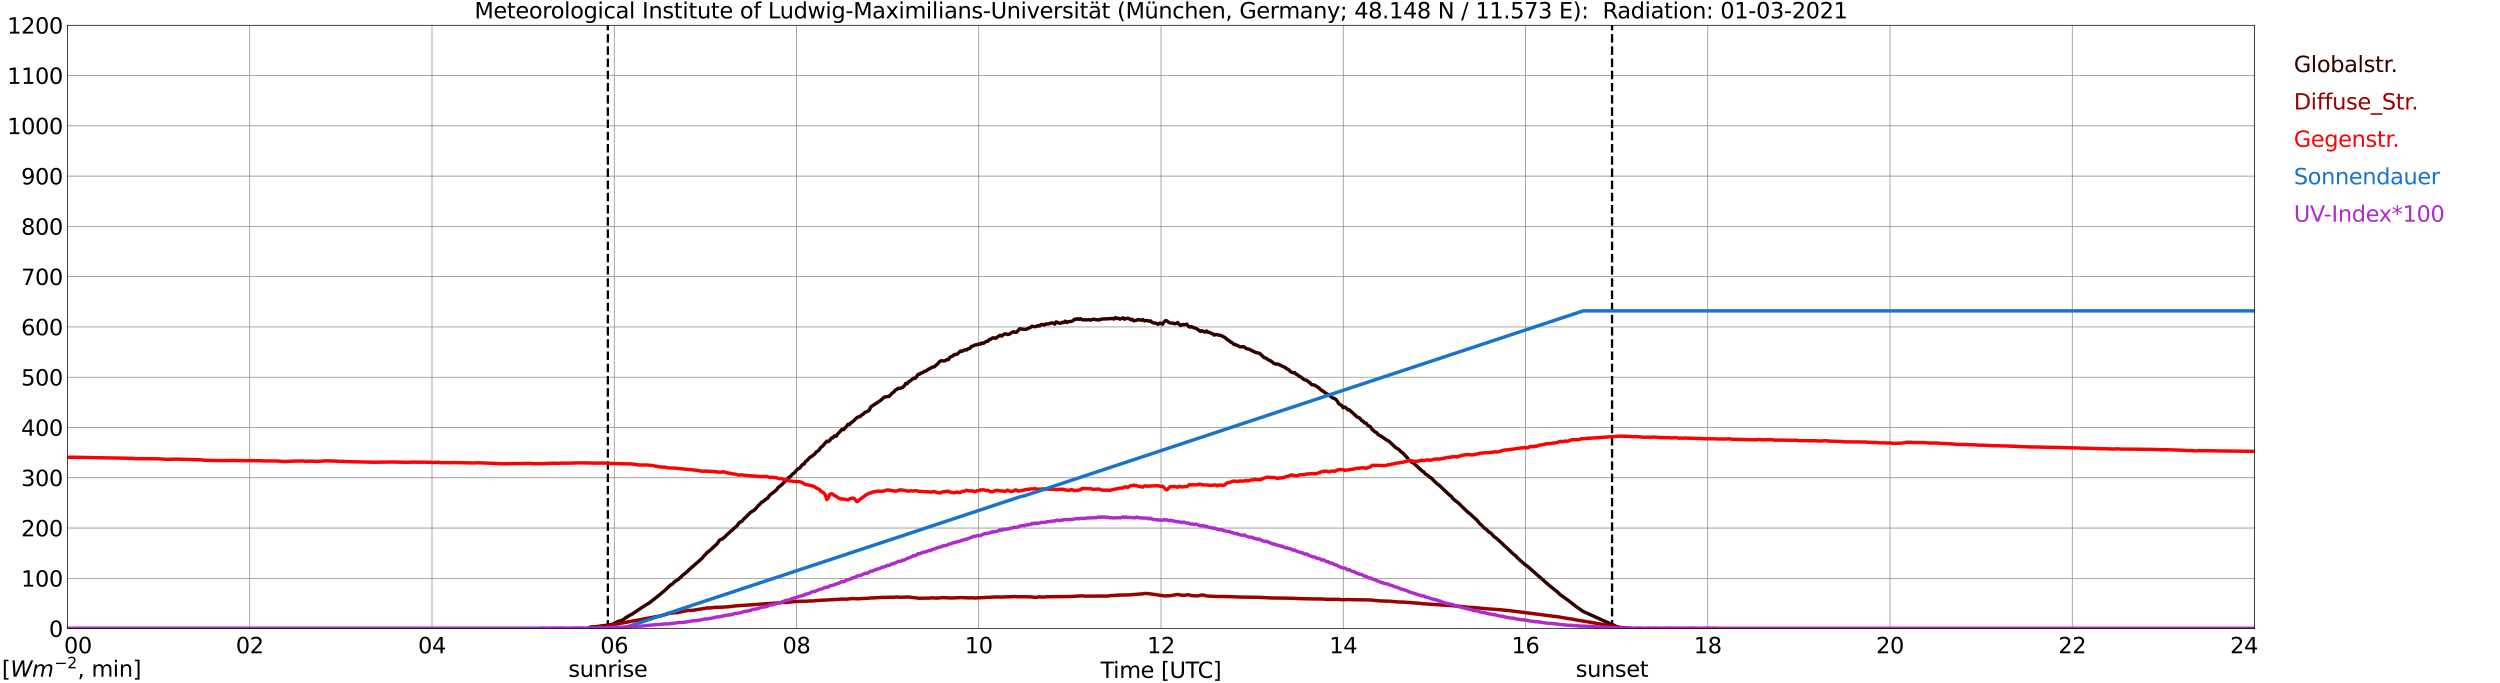 <?xml version="1.0" encoding="utf-8" standalone="no"?>
<!DOCTYPE svg PUBLIC "-//W3C//DTD SVG 1.1//EN"
  "http://www.w3.org/Graphics/SVG/1.1/DTD/svg11.dtd">
<svg xmlns:xlink="http://www.w3.org/1999/xlink" width="1085.4pt" height="296.64pt" viewBox="0 0 1085.4 296.64" xmlns="http://www.w3.org/2000/svg" version="1.1">
 <defs>
  <style type="text/css">*{stroke-linejoin: round; stroke-linecap: butt}</style>
 </defs>
 <g id="figure_1">
  <g id="patch_1">
   <path d="M 0 296.64 
L 1085.4 296.64 
L 1085.4 0 
L 0 0 
z
" style="fill: #ffffff"/>
  </g>
  <g id="axes_1">
   <g id="patch_2">
    <path d="M 29.306 272.909 
L 978.814 272.909 
L 978.814 10.976 
L 29.306 10.976 
z
" style="fill: #ffffff"/>
   </g>
   <g id="patch_3">
    <path d="M 978.814 272.909 
L 978.814 272.909 
L 978.814 10.976 
L 978.814 10.976 
z
" clip-path="url(#pbfb9913659)" style="fill: #d3d3d3; opacity: 0.25; stroke: #d3d3d3; stroke-linejoin: miter"/>
   </g>
   <g id="matplotlib.axis_1">
    <g id="xtick_1">
     <g id="line2d_1">
      <path d="M 29.306 272.909 
L 29.306 10.976 
" clip-path="url(#pbfb9913659)" style="fill: none; stroke: #808080; stroke-width: 0.3; stroke-linecap: square"/>
     </g>
     <g id="line2d_2"/>
     <g id="text_1">
      <!--    00 -->
      <g transform="translate(18.733 283.627) scale(0.095 -0.095)">
       <defs>
        <path id="DejaVuSans-20" transform="scale(0.016)"/>
        <path id="DejaVuSans-30" d="M 2034 4250 
Q 1547 4250 1301 3770 
Q 1056 3291 1056 2328 
Q 1056 1369 1301 889 
Q 1547 409 2034 409 
Q 2525 409 2770 889 
Q 3016 1369 3016 2328 
Q 3016 3291 2770 3770 
Q 2525 4250 2034 4250 
z
M 2034 4750 
Q 2819 4750 3233 4129 
Q 3647 3509 3647 2328 
Q 3647 1150 3233 529 
Q 2819 -91 2034 -91 
Q 1250 -91 836 529 
Q 422 1150 422 2328 
Q 422 3509 836 4129 
Q 1250 4750 2034 4750 
z
" transform="scale(0.016)"/>
       </defs>
       <use xlink:href="#DejaVuSans-20"/>
       <use xlink:href="#DejaVuSans-20" transform="translate(31.787 0)"/>
       <use xlink:href="#DejaVuSans-20" transform="translate(63.574 0)"/>
       <use xlink:href="#DejaVuSans-30" transform="translate(95.361 0)"/>
       <use xlink:href="#DejaVuSans-30" transform="translate(158.984 0)"/>
      </g>
     </g>
    </g>
    <g id="xtick_2">
     <g id="line2d_3">
      <path d="M 108.431 272.909 
L 108.431 10.976 
" clip-path="url(#pbfb9913659)" style="fill: none; stroke: #808080; stroke-width: 0.3; stroke-linecap: square"/>
     </g>
     <g id="line2d_4"/>
     <g id="text_2">
      <!-- 02 -->
      <g transform="translate(102.387 283.627) scale(0.095 -0.095)">
       <defs>
        <path id="DejaVuSans-32" d="M 1228 531 
L 3431 531 
L 3431 0 
L 469 0 
L 469 531 
Q 828 903 1448 1529 
Q 2069 2156 2228 2338 
Q 2531 2678 2651 2914 
Q 2772 3150 2772 3378 
Q 2772 3750 2511 3984 
Q 2250 4219 1831 4219 
Q 1534 4219 1204 4116 
Q 875 4013 500 3803 
L 500 4441 
Q 881 4594 1212 4672 
Q 1544 4750 1819 4750 
Q 2544 4750 2975 4387 
Q 3406 4025 3406 3419 
Q 3406 3131 3298 2873 
Q 3191 2616 2906 2266 
Q 2828 2175 2409 1742 
Q 1991 1309 1228 531 
z
" transform="scale(0.016)"/>
       </defs>
       <use xlink:href="#DejaVuSans-30"/>
       <use xlink:href="#DejaVuSans-32" transform="translate(63.623 0)"/>
      </g>
     </g>
    </g>
    <g id="xtick_3">
     <g id="line2d_5">
      <path d="M 187.557 272.909 
L 187.557 10.976 
" clip-path="url(#pbfb9913659)" style="fill: none; stroke: #808080; stroke-width: 0.3; stroke-linecap: square"/>
     </g>
     <g id="line2d_6"/>
     <g id="text_3">
      <!-- 04 -->
      <g transform="translate(181.513 283.627) scale(0.095 -0.095)">
       <defs>
        <path id="DejaVuSans-34" d="M 2419 4116 
L 825 1625 
L 2419 1625 
L 2419 4116 
z
M 2253 4666 
L 3047 4666 
L 3047 1625 
L 3713 1625 
L 3713 1100 
L 3047 1100 
L 3047 0 
L 2419 0 
L 2419 1100 
L 313 1100 
L 313 1709 
L 2253 4666 
z
" transform="scale(0.016)"/>
       </defs>
       <use xlink:href="#DejaVuSans-30"/>
       <use xlink:href="#DejaVuSans-34" transform="translate(63.623 0)"/>
      </g>
     </g>
    </g>
    <g id="xtick_4">
     <g id="line2d_7">
      <path d="M 266.683 272.909 
L 266.683 10.976 
" clip-path="url(#pbfb9913659)" style="fill: none; stroke: #808080; stroke-width: 0.3; stroke-linecap: square"/>
     </g>
     <g id="line2d_8"/>
     <g id="text_4">
      <!-- 06 -->
      <g transform="translate(260.638 283.627) scale(0.095 -0.095)">
       <defs>
        <path id="DejaVuSans-36" d="M 2113 2584 
Q 1688 2584 1439 2293 
Q 1191 2003 1191 1497 
Q 1191 994 1439 701 
Q 1688 409 2113 409 
Q 2538 409 2786 701 
Q 3034 994 3034 1497 
Q 3034 2003 2786 2293 
Q 2538 2584 2113 2584 
z
M 3366 4563 
L 3366 3988 
Q 3128 4100 2886 4159 
Q 2644 4219 2406 4219 
Q 1781 4219 1451 3797 
Q 1122 3375 1075 2522 
Q 1259 2794 1537 2939 
Q 1816 3084 2150 3084 
Q 2853 3084 3261 2657 
Q 3669 2231 3669 1497 
Q 3669 778 3244 343 
Q 2819 -91 2113 -91 
Q 1303 -91 875 529 
Q 447 1150 447 2328 
Q 447 3434 972 4092 
Q 1497 4750 2381 4750 
Q 2619 4750 2861 4703 
Q 3103 4656 3366 4563 
z
" transform="scale(0.016)"/>
       </defs>
       <use xlink:href="#DejaVuSans-30"/>
       <use xlink:href="#DejaVuSans-36" transform="translate(63.623 0)"/>
      </g>
     </g>
    </g>
    <g id="xtick_5">
     <g id="line2d_9">
      <path d="M 345.808 272.909 
L 345.808 10.976 
" clip-path="url(#pbfb9913659)" style="fill: none; stroke: #808080; stroke-width: 0.3; stroke-linecap: square"/>
     </g>
     <g id="line2d_10"/>
     <g id="text_5">
      <!-- 08 -->
      <g transform="translate(339.764 283.627) scale(0.095 -0.095)">
       <defs>
        <path id="DejaVuSans-38" d="M 2034 2216 
Q 1584 2216 1326 1975 
Q 1069 1734 1069 1313 
Q 1069 891 1326 650 
Q 1584 409 2034 409 
Q 2484 409 2743 651 
Q 3003 894 3003 1313 
Q 3003 1734 2745 1975 
Q 2488 2216 2034 2216 
z
M 1403 2484 
Q 997 2584 770 2862 
Q 544 3141 544 3541 
Q 544 4100 942 4425 
Q 1341 4750 2034 4750 
Q 2731 4750 3128 4425 
Q 3525 4100 3525 3541 
Q 3525 3141 3298 2862 
Q 3072 2584 2669 2484 
Q 3125 2378 3379 2068 
Q 3634 1759 3634 1313 
Q 3634 634 3220 271 
Q 2806 -91 2034 -91 
Q 1263 -91 848 271 
Q 434 634 434 1313 
Q 434 1759 690 2068 
Q 947 2378 1403 2484 
z
M 1172 3481 
Q 1172 3119 1398 2916 
Q 1625 2713 2034 2713 
Q 2441 2713 2670 2916 
Q 2900 3119 2900 3481 
Q 2900 3844 2670 4047 
Q 2441 4250 2034 4250 
Q 1625 4250 1398 4047 
Q 1172 3844 1172 3481 
z
" transform="scale(0.016)"/>
       </defs>
       <use xlink:href="#DejaVuSans-30"/>
       <use xlink:href="#DejaVuSans-38" transform="translate(63.623 0)"/>
      </g>
     </g>
    </g>
    <g id="xtick_6">
     <g id="line2d_11">
      <path d="M 424.934 272.909 
L 424.934 10.976 
" clip-path="url(#pbfb9913659)" style="fill: none; stroke: #808080; stroke-width: 0.3; stroke-linecap: square"/>
     </g>
     <g id="line2d_12"/>
     <g id="text_6">
      <!-- 10 -->
      <g transform="translate(418.89 283.627) scale(0.095 -0.095)">
       <defs>
        <path id="DejaVuSans-31" d="M 794 531 
L 1825 531 
L 1825 4091 
L 703 3866 
L 703 4441 
L 1819 4666 
L 2450 4666 
L 2450 531 
L 3481 531 
L 3481 0 
L 794 0 
L 794 531 
z
" transform="scale(0.016)"/>
       </defs>
       <use xlink:href="#DejaVuSans-31"/>
       <use xlink:href="#DejaVuSans-30" transform="translate(63.623 0)"/>
      </g>
     </g>
    </g>
    <g id="xtick_7">
     <g id="line2d_13">
      <path d="M 504.06 272.909 
L 504.06 10.976 
" clip-path="url(#pbfb9913659)" style="fill: none; stroke: #808080; stroke-width: 0.3; stroke-linecap: square"/>
     </g>
     <g id="line2d_14"/>
     <g id="text_7">
      <!-- 12 -->
      <g transform="translate(498.015 283.627) scale(0.095 -0.095)">
       <use xlink:href="#DejaVuSans-31"/>
       <use xlink:href="#DejaVuSans-32" transform="translate(63.623 0)"/>
      </g>
     </g>
    </g>
    <g id="xtick_8">
     <g id="line2d_15">
      <path d="M 583.185 272.909 
L 583.185 10.976 
" clip-path="url(#pbfb9913659)" style="fill: none; stroke: #808080; stroke-width: 0.3; stroke-linecap: square"/>
     </g>
     <g id="line2d_16"/>
     <g id="text_8">
      <!-- 14 -->
      <g transform="translate(577.141 283.627) scale(0.095 -0.095)">
       <use xlink:href="#DejaVuSans-31"/>
       <use xlink:href="#DejaVuSans-34" transform="translate(63.623 0)"/>
      </g>
     </g>
    </g>
    <g id="xtick_9">
     <g id="line2d_17">
      <path d="M 662.311 272.909 
L 662.311 10.976 
" clip-path="url(#pbfb9913659)" style="fill: none; stroke: #808080; stroke-width: 0.3; stroke-linecap: square"/>
     </g>
     <g id="line2d_18"/>
     <g id="text_9">
      <!-- 16 -->
      <g transform="translate(656.267 283.627) scale(0.095 -0.095)">
       <use xlink:href="#DejaVuSans-31"/>
       <use xlink:href="#DejaVuSans-36" transform="translate(63.623 0)"/>
      </g>
     </g>
    </g>
    <g id="xtick_10">
     <g id="line2d_19">
      <path d="M 741.437 272.909 
L 741.437 10.976 
" clip-path="url(#pbfb9913659)" style="fill: none; stroke: #808080; stroke-width: 0.3; stroke-linecap: square"/>
     </g>
     <g id="line2d_20"/>
     <g id="text_10">
      <!-- 18 -->
      <g transform="translate(735.392 283.627) scale(0.095 -0.095)">
       <use xlink:href="#DejaVuSans-31"/>
       <use xlink:href="#DejaVuSans-38" transform="translate(63.623 0)"/>
      </g>
     </g>
    </g>
    <g id="xtick_11">
     <g id="line2d_21">
      <path d="M 820.562 272.909 
L 820.562 10.976 
" clip-path="url(#pbfb9913659)" style="fill: none; stroke: #808080; stroke-width: 0.3; stroke-linecap: square"/>
     </g>
     <g id="line2d_22"/>
     <g id="text_11">
      <!-- 20 -->
      <g transform="translate(814.518 283.627) scale(0.095 -0.095)">
       <use xlink:href="#DejaVuSans-32"/>
       <use xlink:href="#DejaVuSans-30" transform="translate(63.623 0)"/>
      </g>
     </g>
    </g>
    <g id="xtick_12">
     <g id="line2d_23">
      <path d="M 899.688 272.909 
L 899.688 10.976 
" clip-path="url(#pbfb9913659)" style="fill: none; stroke: #808080; stroke-width: 0.3; stroke-linecap: square"/>
     </g>
     <g id="line2d_24"/>
     <g id="text_12">
      <!-- 22 -->
      <g transform="translate(893.644 283.627) scale(0.095 -0.095)">
       <use xlink:href="#DejaVuSans-32"/>
       <use xlink:href="#DejaVuSans-32" transform="translate(63.623 0)"/>
      </g>
     </g>
    </g>
    <g id="xtick_13">
     <g id="line2d_25">
      <path d="M 978.814 272.909 
L 978.814 10.976 
" clip-path="url(#pbfb9913659)" style="fill: none; stroke: #808080; stroke-width: 0.3; stroke-linecap: square"/>
     </g>
     <g id="line2d_26"/>
     <g id="text_13">
      <!-- 24    -->
      <g transform="translate(968.241 283.627) scale(0.095 -0.095)">
       <use xlink:href="#DejaVuSans-32"/>
       <use xlink:href="#DejaVuSans-34" transform="translate(63.623 0)"/>
       <use xlink:href="#DejaVuSans-20" transform="translate(127.246 0)"/>
       <use xlink:href="#DejaVuSans-20" transform="translate(159.033 0)"/>
       <use xlink:href="#DejaVuSans-20" transform="translate(190.82 0)"/>
      </g>
     </g>
    </g>
    <g id="text_14">
     <!-- Time [UTC] -->
     <g transform="translate(477.806 294.322) scale(0.095 -0.095)">
      <defs>
       <path id="DejaVuSans-54" d="M -19 4666 
L 3928 4666 
L 3928 4134 
L 2272 4134 
L 2272 0 
L 1638 0 
L 1638 4134 
L -19 4134 
L -19 4666 
z
" transform="scale(0.016)"/>
       <path id="DejaVuSans-69" d="M 603 3500 
L 1178 3500 
L 1178 0 
L 603 0 
L 603 3500 
z
M 603 4863 
L 1178 4863 
L 1178 4134 
L 603 4134 
L 603 4863 
z
" transform="scale(0.016)"/>
       <path id="DejaVuSans-6d" d="M 3328 2828 
Q 3544 3216 3844 3400 
Q 4144 3584 4550 3584 
Q 5097 3584 5394 3201 
Q 5691 2819 5691 2113 
L 5691 0 
L 5113 0 
L 5113 2094 
Q 5113 2597 4934 2840 
Q 4756 3084 4391 3084 
Q 3944 3084 3684 2787 
Q 3425 2491 3425 1978 
L 3425 0 
L 2847 0 
L 2847 2094 
Q 2847 2600 2669 2842 
Q 2491 3084 2119 3084 
Q 1678 3084 1418 2786 
Q 1159 2488 1159 1978 
L 1159 0 
L 581 0 
L 581 3500 
L 1159 3500 
L 1159 2956 
Q 1356 3278 1631 3431 
Q 1906 3584 2284 3584 
Q 2666 3584 2933 3390 
Q 3200 3197 3328 2828 
z
" transform="scale(0.016)"/>
       <path id="DejaVuSans-65" d="M 3597 1894 
L 3597 1613 
L 953 1613 
Q 991 1019 1311 708 
Q 1631 397 2203 397 
Q 2534 397 2845 478 
Q 3156 559 3463 722 
L 3463 178 
Q 3153 47 2828 -22 
Q 2503 -91 2169 -91 
Q 1331 -91 842 396 
Q 353 884 353 1716 
Q 353 2575 817 3079 
Q 1281 3584 2069 3584 
Q 2775 3584 3186 3129 
Q 3597 2675 3597 1894 
z
M 3022 2063 
Q 3016 2534 2758 2815 
Q 2500 3097 2075 3097 
Q 1594 3097 1305 2825 
Q 1016 2553 972 2059 
L 3022 2063 
z
" transform="scale(0.016)"/>
       <path id="DejaVuSans-5b" d="M 550 4863 
L 1875 4863 
L 1875 4416 
L 1125 4416 
L 1125 -397 
L 1875 -397 
L 1875 -844 
L 550 -844 
L 550 4863 
z
" transform="scale(0.016)"/>
       <path id="DejaVuSans-55" d="M 556 4666 
L 1191 4666 
L 1191 1831 
Q 1191 1081 1462 751 
Q 1734 422 2344 422 
Q 2950 422 3222 751 
Q 3494 1081 3494 1831 
L 3494 4666 
L 4128 4666 
L 4128 1753 
Q 4128 841 3676 375 
Q 3225 -91 2344 -91 
Q 1459 -91 1007 375 
Q 556 841 556 1753 
L 556 4666 
z
" transform="scale(0.016)"/>
       <path id="DejaVuSans-43" d="M 4122 4306 
L 4122 3641 
Q 3803 3938 3442 4084 
Q 3081 4231 2675 4231 
Q 1875 4231 1450 3742 
Q 1025 3253 1025 2328 
Q 1025 1406 1450 917 
Q 1875 428 2675 428 
Q 3081 428 3442 575 
Q 3803 722 4122 1019 
L 4122 359 
Q 3791 134 3420 21 
Q 3050 -91 2638 -91 
Q 1578 -91 968 557 
Q 359 1206 359 2328 
Q 359 3453 968 4101 
Q 1578 4750 2638 4750 
Q 3056 4750 3426 4639 
Q 3797 4528 4122 4306 
z
" transform="scale(0.016)"/>
       <path id="DejaVuSans-5d" d="M 1947 4863 
L 1947 -844 
L 622 -844 
L 622 -397 
L 1369 -397 
L 1369 4416 
L 622 4416 
L 622 4863 
L 1947 4863 
z
" transform="scale(0.016)"/>
      </defs>
      <use xlink:href="#DejaVuSans-54"/>
      <use xlink:href="#DejaVuSans-69" transform="translate(57.959 0)"/>
      <use xlink:href="#DejaVuSans-6d" transform="translate(85.742 0)"/>
      <use xlink:href="#DejaVuSans-65" transform="translate(183.154 0)"/>
      <use xlink:href="#DejaVuSans-20" transform="translate(244.678 0)"/>
      <use xlink:href="#DejaVuSans-5b" transform="translate(276.465 0)"/>
      <use xlink:href="#DejaVuSans-55" transform="translate(315.479 0)"/>
      <use xlink:href="#DejaVuSans-54" transform="translate(388.672 0)"/>
      <use xlink:href="#DejaVuSans-43" transform="translate(443.881 0)"/>
      <use xlink:href="#DejaVuSans-5d" transform="translate(513.705 0)"/>
     </g>
    </g>
   </g>
   <g id="matplotlib.axis_2">
    <g id="ytick_1">
     <g id="line2d_27">
      <path d="M 29.306 272.909 
L 978.814 272.909 
" clip-path="url(#pbfb9913659)" style="fill: none; stroke: #808080; stroke-width: 0.3; stroke-linecap: square"/>
     </g>
     <g id="line2d_28"/>
     <g id="text_15">
      <!-- 0 -->
      <g transform="translate(21.261 276.518) scale(0.095 -0.095)">
       <use xlink:href="#DejaVuSans-30"/>
      </g>
     </g>
    </g>
    <g id="ytick_2">
     <g id="line2d_29">
      <path d="M 29.306 251.081 
L 978.814 251.081 
" clip-path="url(#pbfb9913659)" style="fill: none; stroke: #808080; stroke-width: 0.3; stroke-linecap: square"/>
     </g>
     <g id="line2d_30"/>
     <g id="text_16">
      <!-- 100 -->
      <g transform="translate(9.173 254.69) scale(0.095 -0.095)">
       <use xlink:href="#DejaVuSans-31"/>
       <use xlink:href="#DejaVuSans-30" transform="translate(63.623 0)"/>
       <use xlink:href="#DejaVuSans-30" transform="translate(127.246 0)"/>
      </g>
     </g>
    </g>
    <g id="ytick_3">
     <g id="line2d_31">
      <path d="M 29.306 229.253 
L 978.814 229.253 
" clip-path="url(#pbfb9913659)" style="fill: none; stroke: #808080; stroke-width: 0.3; stroke-linecap: square"/>
     </g>
     <g id="line2d_32"/>
     <g id="text_17">
      <!-- 200 -->
      <g transform="translate(9.173 232.863) scale(0.095 -0.095)">
       <use xlink:href="#DejaVuSans-32"/>
       <use xlink:href="#DejaVuSans-30" transform="translate(63.623 0)"/>
       <use xlink:href="#DejaVuSans-30" transform="translate(127.246 0)"/>
      </g>
     </g>
    </g>
    <g id="ytick_4">
     <g id="line2d_33">
      <path d="M 29.306 207.426 
L 978.814 207.426 
" clip-path="url(#pbfb9913659)" style="fill: none; stroke: #808080; stroke-width: 0.3; stroke-linecap: square"/>
     </g>
     <g id="line2d_34"/>
     <g id="text_18">
      <!-- 300 -->
      <g transform="translate(9.173 211.035) scale(0.095 -0.095)">
       <defs>
        <path id="DejaVuSans-33" d="M 2597 2516 
Q 3050 2419 3304 2112 
Q 3559 1806 3559 1356 
Q 3559 666 3084 287 
Q 2609 -91 1734 -91 
Q 1441 -91 1130 -33 
Q 819 25 488 141 
L 488 750 
Q 750 597 1062 519 
Q 1375 441 1716 441 
Q 2309 441 2620 675 
Q 2931 909 2931 1356 
Q 2931 1769 2642 2001 
Q 2353 2234 1838 2234 
L 1294 2234 
L 1294 2753 
L 1863 2753 
Q 2328 2753 2575 2939 
Q 2822 3125 2822 3475 
Q 2822 3834 2567 4026 
Q 2313 4219 1838 4219 
Q 1578 4219 1281 4162 
Q 984 4106 628 3988 
L 628 4550 
Q 988 4650 1302 4700 
Q 1616 4750 1894 4750 
Q 2613 4750 3031 4423 
Q 3450 4097 3450 3541 
Q 3450 3153 3228 2886 
Q 3006 2619 2597 2516 
z
" transform="scale(0.016)"/>
       </defs>
       <use xlink:href="#DejaVuSans-33"/>
       <use xlink:href="#DejaVuSans-30" transform="translate(63.623 0)"/>
       <use xlink:href="#DejaVuSans-30" transform="translate(127.246 0)"/>
      </g>
     </g>
    </g>
    <g id="ytick_5">
     <g id="line2d_35">
      <path d="M 29.306 185.598 
L 978.814 185.598 
" clip-path="url(#pbfb9913659)" style="fill: none; stroke: #808080; stroke-width: 0.3; stroke-linecap: square"/>
     </g>
     <g id="line2d_36"/>
     <g id="text_19">
      <!-- 400 -->
      <g transform="translate(9.173 189.207) scale(0.095 -0.095)">
       <use xlink:href="#DejaVuSans-34"/>
       <use xlink:href="#DejaVuSans-30" transform="translate(63.623 0)"/>
       <use xlink:href="#DejaVuSans-30" transform="translate(127.246 0)"/>
      </g>
     </g>
    </g>
    <g id="ytick_6">
     <g id="line2d_37">
      <path d="M 29.306 163.77 
L 978.814 163.77 
" clip-path="url(#pbfb9913659)" style="fill: none; stroke: #808080; stroke-width: 0.3; stroke-linecap: square"/>
     </g>
     <g id="line2d_38"/>
     <g id="text_20">
      <!-- 500 -->
      <g transform="translate(9.173 167.379) scale(0.095 -0.095)">
       <defs>
        <path id="DejaVuSans-35" d="M 691 4666 
L 3169 4666 
L 3169 4134 
L 1269 4134 
L 1269 2991 
Q 1406 3038 1543 3061 
Q 1681 3084 1819 3084 
Q 2600 3084 3056 2656 
Q 3513 2228 3513 1497 
Q 3513 744 3044 326 
Q 2575 -91 1722 -91 
Q 1428 -91 1123 -41 
Q 819 9 494 109 
L 494 744 
Q 775 591 1075 516 
Q 1375 441 1709 441 
Q 2250 441 2565 725 
Q 2881 1009 2881 1497 
Q 2881 1984 2565 2268 
Q 2250 2553 1709 2553 
Q 1456 2553 1204 2497 
Q 953 2441 691 2322 
L 691 4666 
z
" transform="scale(0.016)"/>
       </defs>
       <use xlink:href="#DejaVuSans-35"/>
       <use xlink:href="#DejaVuSans-30" transform="translate(63.623 0)"/>
       <use xlink:href="#DejaVuSans-30" transform="translate(127.246 0)"/>
      </g>
     </g>
    </g>
    <g id="ytick_7">
     <g id="line2d_39">
      <path d="M 29.306 141.942 
L 978.814 141.942 
" clip-path="url(#pbfb9913659)" style="fill: none; stroke: #808080; stroke-width: 0.3; stroke-linecap: square"/>
     </g>
     <g id="line2d_40"/>
     <g id="text_21">
      <!-- 600 -->
      <g transform="translate(9.173 145.551) scale(0.095 -0.095)">
       <use xlink:href="#DejaVuSans-36"/>
       <use xlink:href="#DejaVuSans-30" transform="translate(63.623 0)"/>
       <use xlink:href="#DejaVuSans-30" transform="translate(127.246 0)"/>
      </g>
     </g>
    </g>
    <g id="ytick_8">
     <g id="line2d_41">
      <path d="M 29.306 120.114 
L 978.814 120.114 
" clip-path="url(#pbfb9913659)" style="fill: none; stroke: #808080; stroke-width: 0.3; stroke-linecap: square"/>
     </g>
     <g id="line2d_42"/>
     <g id="text_22">
      <!-- 700 -->
      <g transform="translate(9.173 123.724) scale(0.095 -0.095)">
       <defs>
        <path id="DejaVuSans-37" d="M 525 4666 
L 3525 4666 
L 3525 4397 
L 1831 0 
L 1172 0 
L 2766 4134 
L 525 4134 
L 525 4666 
z
" transform="scale(0.016)"/>
       </defs>
       <use xlink:href="#DejaVuSans-37"/>
       <use xlink:href="#DejaVuSans-30" transform="translate(63.623 0)"/>
       <use xlink:href="#DejaVuSans-30" transform="translate(127.246 0)"/>
      </g>
     </g>
    </g>
    <g id="ytick_9">
     <g id="line2d_43">
      <path d="M 29.306 98.287 
L 978.814 98.287 
" clip-path="url(#pbfb9913659)" style="fill: none; stroke: #808080; stroke-width: 0.3; stroke-linecap: square"/>
     </g>
     <g id="line2d_44"/>
     <g id="text_23">
      <!-- 800 -->
      <g transform="translate(9.173 101.896) scale(0.095 -0.095)">
       <use xlink:href="#DejaVuSans-38"/>
       <use xlink:href="#DejaVuSans-30" transform="translate(63.623 0)"/>
       <use xlink:href="#DejaVuSans-30" transform="translate(127.246 0)"/>
      </g>
     </g>
    </g>
    <g id="ytick_10">
     <g id="line2d_45">
      <path d="M 29.306 76.459 
L 978.814 76.459 
" clip-path="url(#pbfb9913659)" style="fill: none; stroke: #808080; stroke-width: 0.3; stroke-linecap: square"/>
     </g>
     <g id="line2d_46"/>
     <g id="text_24">
      <!-- 900 -->
      <g transform="translate(9.173 80.068) scale(0.095 -0.095)">
       <defs>
        <path id="DejaVuSans-39" d="M 703 97 
L 703 672 
Q 941 559 1184 500 
Q 1428 441 1663 441 
Q 2288 441 2617 861 
Q 2947 1281 2994 2138 
Q 2813 1869 2534 1725 
Q 2256 1581 1919 1581 
Q 1219 1581 811 2004 
Q 403 2428 403 3163 
Q 403 3881 828 4315 
Q 1253 4750 1959 4750 
Q 2769 4750 3195 4129 
Q 3622 3509 3622 2328 
Q 3622 1225 3098 567 
Q 2575 -91 1691 -91 
Q 1453 -91 1209 -44 
Q 966 3 703 97 
z
M 1959 2075 
Q 2384 2075 2632 2365 
Q 2881 2656 2881 3163 
Q 2881 3666 2632 3958 
Q 2384 4250 1959 4250 
Q 1534 4250 1286 3958 
Q 1038 3666 1038 3163 
Q 1038 2656 1286 2365 
Q 1534 2075 1959 2075 
z
" transform="scale(0.016)"/>
       </defs>
       <use xlink:href="#DejaVuSans-39"/>
       <use xlink:href="#DejaVuSans-30" transform="translate(63.623 0)"/>
       <use xlink:href="#DejaVuSans-30" transform="translate(127.246 0)"/>
      </g>
     </g>
    </g>
    <g id="ytick_11">
     <g id="line2d_47">
      <path d="M 29.306 54.631 
L 978.814 54.631 
" clip-path="url(#pbfb9913659)" style="fill: none; stroke: #808080; stroke-width: 0.3; stroke-linecap: square"/>
     </g>
     <g id="line2d_48"/>
     <g id="text_25">
      <!-- 1000 -->
      <g transform="translate(3.128 58.24) scale(0.095 -0.095)">
       <use xlink:href="#DejaVuSans-31"/>
       <use xlink:href="#DejaVuSans-30" transform="translate(63.623 0)"/>
       <use xlink:href="#DejaVuSans-30" transform="translate(127.246 0)"/>
       <use xlink:href="#DejaVuSans-30" transform="translate(190.869 0)"/>
      </g>
     </g>
    </g>
    <g id="ytick_12">
     <g id="line2d_49">
      <path d="M 29.306 32.803 
L 978.814 32.803 
" clip-path="url(#pbfb9913659)" style="fill: none; stroke: #808080; stroke-width: 0.3; stroke-linecap: square"/>
     </g>
     <g id="line2d_50"/>
     <g id="text_26">
      <!-- 1100 -->
      <g transform="translate(3.128 36.413) scale(0.095 -0.095)">
       <use xlink:href="#DejaVuSans-31"/>
       <use xlink:href="#DejaVuSans-31" transform="translate(63.623 0)"/>
       <use xlink:href="#DejaVuSans-30" transform="translate(127.246 0)"/>
       <use xlink:href="#DejaVuSans-30" transform="translate(190.869 0)"/>
      </g>
     </g>
    </g>
    <g id="ytick_13">
     <g id="line2d_51">
      <path d="M 29.306 10.976 
L 978.814 10.976 
" clip-path="url(#pbfb9913659)" style="fill: none; stroke: #808080; stroke-width: 0.3; stroke-linecap: square"/>
     </g>
     <g id="line2d_52"/>
     <g id="text_27">
      <!-- 1200 -->
      <g transform="translate(3.128 14.585) scale(0.095 -0.095)">
       <use xlink:href="#DejaVuSans-31"/>
       <use xlink:href="#DejaVuSans-32" transform="translate(63.623 0)"/>
       <use xlink:href="#DejaVuSans-30" transform="translate(127.246 0)"/>
       <use xlink:href="#DejaVuSans-30" transform="translate(190.869 0)"/>
      </g>
     </g>
    </g>
   </g>
   <g id="line2d_53">
    <path d="M 263.913 272.909 
L 263.913 10.976 
" clip-path="url(#pbfb9913659)" style="fill: none; stroke-dasharray: 3.7,1.6; stroke-dashoffset: 0; stroke: #000000"/>
   </g>
   <g id="line2d_54">
    <path d="M 699.896 272.909 
L 699.896 10.976 
" clip-path="url(#pbfb9913659)" style="fill: none; stroke-dasharray: 3.7,1.6; stroke-dashoffset: 0; stroke: #000000"/>
   </g>
   <g id="line2d_55">
    <path d="M 29.306 272.909 
L 255.473 272.909 
L 256.133 272.315 
L 258.77 272.097 
L 266.023 271.049 
L 268.661 269.665 
L 269.32 269.615 
L 270.639 269.023 
L 271.298 268.432 
L 273.277 267.218 
L 274.595 266.524 
L 279.211 263.403 
L 281.849 261.798 
L 283.167 260.735 
L 284.486 259.738 
L 285.805 258.642 
L 286.464 258.186 
L 287.783 257.038 
L 289.102 255.907 
L 291.08 253.999 
L 291.739 253.696 
L 293.058 252.413 
L 294.377 251.635 
L 295.696 250.455 
L 296.355 249.778 
L 298.333 248.243 
L 298.992 247.484 
L 300.971 245.777 
L 304.927 242.267 
L 305.586 241.337 
L 306.246 240.848 
L 306.905 239.921 
L 307.564 239.549 
L 310.861 236.544 
L 311.521 235.869 
L 312.18 234.736 
L 312.839 234.282 
L 313.499 234.029 
L 314.818 232.999 
L 315.477 232.257 
L 320.093 228.153 
L 320.752 227.14 
L 321.411 226.601 
L 322.071 226.381 
L 322.73 225.536 
L 326.027 222.312 
L 327.346 221.57 
L 328.005 220.963 
L 329.324 219.376 
L 329.983 218.852 
L 330.643 218.008 
L 331.302 217.805 
L 332.621 216.624 
L 333.28 216.32 
L 333.94 215.308 
L 334.599 214.616 
L 335.918 213.686 
L 337.236 212.555 
L 337.896 211.592 
L 339.215 210.63 
L 340.533 209.281 
L 341.852 208.048 
L 342.512 207.22 
L 343.171 206.95 
L 343.83 206.039 
L 345.149 205.042 
L 345.808 204.132 
L 346.468 203.558 
L 347.127 203.27 
L 348.446 201.667 
L 349.105 201.464 
L 349.765 200.316 
L 350.424 199.877 
L 351.743 198.459 
L 352.402 198.188 
L 353.062 197.581 
L 353.721 197.142 
L 354.38 196.18 
L 355.04 195.876 
L 355.699 195.217 
L 356.359 194.239 
L 357.018 193.783 
L 358.996 191.522 
L 359.655 191.74 
L 360.315 191.116 
L 360.974 190.171 
L 361.634 190.086 
L 362.293 189.276 
L 362.952 189.444 
L 363.612 188.499 
L 364.93 187.115 
L 365.59 186.355 
L 366.249 186.558 
L 366.909 185.731 
L 367.568 185.089 
L 368.227 184.177 
L 368.887 184.33 
L 369.546 183.435 
L 370.206 183.081 
L 372.184 181.189 
L 373.502 180.785 
L 374.162 180.108 
L 374.821 179.772 
L 375.481 179.045 
L 376.799 178.574 
L 377.459 177.914 
L 378.118 176.598 
L 381.415 174.47 
L 382.734 173.507 
L 383.393 172.85 
L 384.053 172.361 
L 386.031 172.091 
L 387.349 170.654 
L 388.009 170.283 
L 388.668 169.373 
L 389.328 169.12 
L 389.987 168.579 
L 390.646 168.646 
L 391.965 168.14 
L 392.624 167.533 
L 393.284 166.418 
L 393.943 166.536 
L 394.603 165.658 
L 395.262 165.337 
L 396.581 164.224 
L 397.24 164.324 
L 397.899 163.6 
L 398.559 162.535 
L 399.218 162.484 
L 399.878 161.928 
L 400.537 161.827 
L 401.196 161.303 
L 401.856 161.1 
L 402.515 160.747 
L 403.175 160.24 
L 403.834 160.02 
L 404.493 159.481 
L 405.812 159.193 
L 406.471 158.451 
L 407.131 157.977 
L 407.79 157.117 
L 408.45 156.661 
L 409.109 156.643 
L 409.768 156.761 
L 410.428 156.543 
L 411.087 156.172 
L 411.746 156.154 
L 412.406 155.091 
L 413.725 154.532 
L 414.384 153.893 
L 415.043 153.908 
L 415.703 153.655 
L 417.022 152.406 
L 417.681 152.524 
L 418.34 152.103 
L 419 151.865 
L 419.659 151.933 
L 420.318 151.426 
L 420.978 151.326 
L 421.637 150.466 
L 422.297 150.296 
L 423.615 149.671 
L 424.275 149.706 
L 424.934 149.265 
L 425.593 149.453 
L 426.253 148.894 
L 426.912 149.097 
L 428.231 148.202 
L 428.89 148.135 
L 429.55 147.393 
L 430.209 147.257 
L 430.869 146.733 
L 431.528 146.683 
L 432.187 146.904 
L 434.165 145.57 
L 434.825 145.941 
L 435.484 145.4 
L 436.144 145.013 
L 436.803 144.928 
L 437.462 145.249 
L 438.122 145.114 
L 439.44 144.287 
L 440.1 144.016 
L 440.759 144.287 
L 441.419 144.201 
L 442.737 142.717 
L 444.716 143.003 
L 445.375 142.986 
L 446.694 142.429 
L 447.353 142.176 
L 448.012 141.669 
L 449.331 141.855 
L 449.991 141.72 
L 450.65 141.399 
L 451.309 141.552 
L 451.969 140.927 
L 452.628 140.877 
L 453.287 141.146 
L 453.947 140.707 
L 455.266 140.606 
L 456.584 140.168 
L 457.244 140.286 
L 457.903 140.707 
L 458.563 139.746 
L 459.222 140.083 
L 459.881 140.286 
L 460.541 140.336 
L 461.2 139.914 
L 461.859 140.05 
L 462.519 139.425 
L 463.178 140.05 
L 463.838 139.644 
L 465.156 139.543 
L 465.816 139.273 
L 466.475 138.598 
L 467.134 138.666 
L 467.794 138.345 
L 468.453 138.666 
L 469.113 138.36 
L 469.772 138.817 
L 471.75 138.902 
L 472.409 138.766 
L 473.728 138.969 
L 474.388 138.614 
L 475.047 138.598 
L 475.706 138.766 
L 476.366 138.799 
L 477.025 138.952 
L 477.685 138.666 
L 479.003 138.463 
L 480.322 138.445 
L 482.96 138.26 
L 483.619 138.513 
L 484.278 137.889 
L 484.938 138.293 
L 485.597 138.175 
L 486.256 138.563 
L 487.575 137.989 
L 488.235 138.581 
L 488.894 138.277 
L 489.553 138.225 
L 490.213 138.293 
L 490.872 138.834 
L 491.532 138.648 
L 492.191 139.29 
L 493.51 139.002 
L 494.169 138.749 
L 495.488 139.037 
L 496.147 138.731 
L 496.807 139.305 
L 497.466 139.172 
L 498.125 139.188 
L 498.785 139.408 
L 499.444 139.305 
L 500.103 139.897 
L 500.763 140.185 
L 502.082 140.371 
L 502.741 140.809 
L 503.4 140.353 
L 504.06 140.386 
L 504.719 140.792 
L 505.379 139.797 
L 506.038 139.188 
L 506.697 139.373 
L 507.357 139.914 
L 508.016 140.235 
L 509.335 140.303 
L 509.994 140.556 
L 510.654 140.421 
L 511.313 140.032 
L 511.972 140.892 
L 512.632 141.333 
L 513.291 140.892 
L 513.95 140.995 
L 515.269 140.759 
L 515.929 141.637 
L 516.588 142.04 
L 517.247 141.805 
L 518.566 142.396 
L 519.226 142.532 
L 520.544 143.409 
L 521.204 143.898 
L 521.863 143.595 
L 523.182 144.201 
L 523.841 143.695 
L 524.501 144.304 
L 525.16 144.269 
L 525.819 144.743 
L 526.479 144.911 
L 527.138 145.502 
L 527.797 145.249 
L 528.457 145.267 
L 529.116 145.535 
L 529.776 145.52 
L 531.754 146.48 
L 533.073 147.596 
L 533.732 147.984 
L 534.391 148.558 
L 535.051 148.827 
L 535.71 149.554 
L 536.369 149.586 
L 538.348 150.566 
L 539.007 150.617 
L 539.666 150.481 
L 540.326 150.684 
L 540.985 151.326 
L 542.304 151.612 
L 544.941 152.946 
L 546.919 153.437 
L 548.898 155.327 
L 549.557 155.427 
L 550.876 156.39 
L 551.535 156.576 
L 552.854 157.606 
L 553.513 157.994 
L 554.832 158.08 
L 558.129 159.631 
L 558.788 160.223 
L 559.448 160.441 
L 560.107 161.186 
L 560.766 161.64 
L 561.426 161.843 
L 562.085 161.742 
L 562.745 162.502 
L 563.404 162.772 
L 564.063 163.397 
L 564.723 163.632 
L 566.042 164.695 
L 566.701 165.001 
L 567.36 165.101 
L 568.02 165.726 
L 568.679 166.132 
L 569.338 166.924 
L 570.657 167.195 
L 572.635 168.411 
L 573.295 169.103 
L 573.954 169.591 
L 574.613 169.912 
L 575.273 170.554 
L 576.592 171.281 
L 578.57 172.748 
L 579.229 172.968 
L 579.889 173.322 
L 580.548 174.099 
L 581.207 175.23 
L 582.526 176.092 
L 583.185 177.002 
L 583.845 176.716 
L 584.504 177.12 
L 585.164 177.914 
L 585.823 177.947 
L 588.46 180.329 
L 589.12 181.02 
L 589.779 181.256 
L 590.439 181.627 
L 591.098 182.54 
L 591.757 182.828 
L 592.417 183.603 
L 593.076 183.688 
L 593.736 184.6 
L 595.054 185.36 
L 595.714 186.508 
L 596.373 186.929 
L 597.032 187.604 
L 597.692 187.824 
L 598.351 188.734 
L 599.67 189.394 
L 601.648 190.795 
L 602.307 191.234 
L 602.967 191.469 
L 605.604 194.036 
L 606.264 194.543 
L 606.923 194.896 
L 607.582 195.388 
L 608.242 196.147 
L 608.901 196.536 
L 610.879 198.594 
L 611.539 199.657 
L 612.198 200.013 
L 612.858 200.687 
L 613.517 200.923 
L 614.176 201.447 
L 615.495 202.713 
L 616.814 203.911 
L 617.473 204.57 
L 618.133 204.841 
L 618.792 205.751 
L 619.451 206.055 
L 620.77 207.135 
L 621.429 207.576 
L 622.748 208.892 
L 624.067 210.191 
L 624.726 210.597 
L 629.342 214.952 
L 630.001 215.408 
L 630.661 216.27 
L 631.32 216.945 
L 633.298 218.464 
L 634.617 219.815 
L 637.255 222.347 
L 637.914 222.803 
L 641.211 225.824 
L 642.53 227.444 
L 643.189 227.95 
L 644.508 229.336 
L 645.167 229.69 
L 646.486 231.041 
L 647.145 231.412 
L 647.805 232.019 
L 648.464 232.796 
L 649.783 233.776 
L 652.42 236.173 
L 653.08 236.897 
L 654.399 238.03 
L 655.717 239.296 
L 657.036 240.578 
L 657.695 241.001 
L 659.014 242.367 
L 660.333 243.618 
L 661.652 244.714 
L 662.311 245.288 
L 662.97 245.694 
L 669.564 251.467 
L 671.542 253.24 
L 672.861 254.353 
L 676.158 256.97 
L 677.477 258.286 
L 678.796 259.149 
L 680.114 260.161 
L 680.774 260.565 
L 684.071 263.2 
L 687.368 265.479 
L 702.533 272.333 
L 704.511 272.653 
L 705.83 272.789 
L 708.468 272.909 
L 978.154 272.909 
L 978.154 272.909 
" clip-path="url(#pbfb9913659)" style="fill: none; stroke: #330000; stroke-width: 1.5; stroke-linecap: square"/>
   </g>
   <g id="line2d_56">
    <path d="M 29.306 272.909 
L 255.473 272.909 
L 256.133 272.464 
L 260.089 272.171 
L 261.408 271.918 
L 262.726 271.876 
L 286.464 267.426 
L 287.124 267.343 
L 291.08 266.168 
L 291.739 266.21 
L 293.058 265.957 
L 293.717 266.042 
L 298.992 264.992 
L 299.652 265.077 
L 300.311 264.95 
L 300.971 264.95 
L 303.608 264.488 
L 304.267 264.446 
L 304.927 264.237 
L 306.246 264.152 
L 306.905 263.859 
L 307.564 263.986 
L 309.543 263.818 
L 310.202 263.691 
L 313.499 263.606 
L 314.818 263.523 
L 317.455 263.313 
L 318.774 263.104 
L 336.577 261.844 
L 337.896 261.718 
L 338.555 261.718 
L 339.874 261.467 
L 340.533 261.467 
L 341.193 261.591 
L 345.149 261.172 
L 346.468 261.172 
L 347.127 261.045 
L 350.424 261.004 
L 351.743 260.877 
L 352.402 260.962 
L 354.38 260.753 
L 355.699 260.668 
L 366.249 260.081 
L 367.568 260.166 
L 368.227 260.039 
L 368.887 260.039 
L 369.546 259.871 
L 372.184 259.954 
L 372.843 259.998 
L 374.162 259.83 
L 375.481 259.83 
L 376.799 259.744 
L 378.118 259.62 
L 380.096 259.535 
L 383.393 259.367 
L 384.712 259.367 
L 386.69 259.284 
L 387.349 259.367 
L 389.328 259.199 
L 391.306 259.325 
L 392.624 259.24 
L 393.284 259.284 
L 393.943 259.157 
L 399.218 259.744 
L 400.537 259.703 
L 401.856 259.703 
L 403.834 259.662 
L 404.493 259.535 
L 405.812 259.62 
L 407.131 259.662 
L 409.109 259.452 
L 411.087 259.535 
L 413.065 259.62 
L 417.022 259.452 
L 419.659 259.535 
L 420.978 259.576 
L 422.297 259.535 
L 422.956 259.62 
L 426.912 259.452 
L 427.572 259.452 
L 428.231 259.325 
L 429.55 259.325 
L 430.209 259.325 
L 430.869 259.199 
L 431.528 259.24 
L 432.847 259.157 
L 434.825 259.24 
L 436.144 259.157 
L 439.44 259.074 
L 440.759 258.989 
L 441.419 259.074 
L 442.737 259.074 
L 446.034 259.074 
L 446.694 259.157 
L 447.353 259.116 
L 448.672 259.284 
L 449.991 259.367 
L 450.65 259.157 
L 451.309 259.116 
L 452.628 259.24 
L 454.606 259.074 
L 464.497 258.989 
L 469.772 258.695 
L 471.091 258.821 
L 480.981 258.78 
L 482.3 258.57 
L 483.619 258.529 
L 485.597 258.361 
L 490.213 258.275 
L 496.147 257.815 
L 496.807 257.647 
L 498.785 257.73 
L 500.763 258.024 
L 502.082 258.193 
L 503.4 258.444 
L 506.038 258.738 
L 506.697 258.653 
L 508.016 258.653 
L 511.313 258.066 
L 513.291 258.485 
L 514.61 258.402 
L 515.929 258.193 
L 517.247 258.57 
L 518.566 258.653 
L 519.885 258.738 
L 521.204 258.402 
L 522.522 258.317 
L 523.182 258.612 
L 524.501 258.78 
L 528.457 258.989 
L 529.776 258.948 
L 531.754 258.989 
L 535.051 259.074 
L 539.007 259.24 
L 546.26 259.325 
L 552.195 259.62 
L 559.448 259.703 
L 562.745 259.83 
L 565.382 259.913 
L 568.02 259.998 
L 574.613 260.081 
L 575.932 260.207 
L 581.207 260.207 
L 582.526 260.375 
L 583.845 260.375 
L 585.164 260.29 
L 587.801 260.375 
L 595.054 260.458 
L 596.373 260.626 
L 599.011 260.877 
L 602.307 261.004 
L 603.626 261.004 
L 604.286 261.131 
L 605.604 261.213 
L 606.923 261.34 
L 609.561 261.423 
L 616.154 261.927 
L 617.473 262.095 
L 631.32 263.019 
L 631.98 263.145 
L 633.298 263.187 
L 634.617 263.355 
L 635.276 263.355 
L 637.255 263.649 
L 639.233 263.732 
L 642.53 264.027 
L 645.167 264.278 
L 651.761 264.741 
L 653.08 264.909 
L 655.717 265.16 
L 676.817 267.847 
L 678.136 268.098 
L 681.433 268.644 
L 682.752 268.812 
L 684.071 269.106 
L 686.049 269.443 
L 687.368 269.652 
L 703.852 272.464 
L 707.149 272.717 
L 707.808 272.909 
L 978.154 272.909 
L 978.154 272.909 
" clip-path="url(#pbfb9913659)" style="fill: none; stroke: #990000; stroke-width: 1.5; stroke-linecap: square"/>
   </g>
   <g id="line2d_57">
    <path d="M 29.306 198.529 
L 31.943 198.524 
L 33.262 198.542 
L 57.659 199 
L 58.978 199.116 
L 61.615 199.138 
L 66.231 199.166 
L 68.869 199.205 
L 72.166 199.41 
L 73.484 199.404 
L 75.462 199.347 
L 76.781 199.327 
L 87.331 199.629 
L 88.65 199.836 
L 95.903 199.974 
L 100.519 199.915 
L 107.772 200.019 
L 112.388 199.991 
L 115.025 200.133 
L 120.3 200.133 
L 122.938 200.38 
L 125.575 200.292 
L 127.553 200.185 
L 128.872 200.187 
L 131.51 200.122 
L 132.169 200.255 
L 135.466 200.201 
L 137.444 200.329 
L 141.4 200.094 
L 143.379 200.129 
L 146.016 200.201 
L 147.994 200.305 
L 148.654 200.257 
L 149.972 200.397 
L 162.501 200.683 
L 170.413 200.583 
L 177.007 200.727 
L 178.985 200.646 
L 184.26 200.676 
L 186.898 200.731 
L 188.216 200.79 
L 189.535 200.705 
L 190.854 200.764 
L 191.513 200.864 
L 193.492 200.871 
L 195.47 200.868 
L 196.788 200.818 
L 206.02 201.017 
L 206.679 200.91 
L 213.273 201.128 
L 214.592 201.187 
L 218.548 201.351 
L 219.867 201.325 
L 221.186 201.292 
L 223.164 201.281 
L 230.417 201.174 
L 231.736 201.314 
L 235.033 201.301 
L 240.967 201.095 
L 242.286 201.187 
L 243.604 201.08 
L 247.561 201.063 
L 251.517 200.945 
L 259.43 201.074 
L 260.748 201.034 
L 262.726 201.061 
L 265.364 201.216 
L 274.595 201.44 
L 277.233 201.862 
L 281.189 201.899 
L 282.508 202.073 
L 283.167 202.095 
L 285.805 202.584 
L 287.783 202.826 
L 288.442 202.791 
L 290.42 203.158 
L 292.399 203.206 
L 293.717 203.309 
L 298.992 203.844 
L 302.949 204.223 
L 304.267 204.514 
L 305.586 204.621 
L 306.246 204.483 
L 306.905 204.601 
L 308.224 204.605 
L 310.861 204.824 
L 312.18 205.048 
L 314.158 204.845 
L 314.818 204.983 
L 315.477 205.238 
L 317.455 205.579 
L 318.114 205.815 
L 318.774 205.775 
L 320.752 206.29 
L 321.411 206.173 
L 322.071 206.181 
L 323.39 206.367 
L 330.643 206.937 
L 331.302 206.862 
L 331.961 206.939 
L 332.621 206.823 
L 334.599 207.316 
L 335.258 207.188 
L 335.918 207.321 
L 336.577 207.314 
L 337.236 207.439 
L 337.896 207.746 
L 338.555 207.818 
L 339.215 207.77 
L 340.533 208.192 
L 341.193 208.251 
L 342.512 208.777 
L 343.171 208.77 
L 344.49 209.032 
L 345.149 209.001 
L 345.808 209.191 
L 346.468 209.093 
L 347.787 209.29 
L 349.105 210.04 
L 349.765 210.388 
L 351.083 210.591 
L 351.743 210.82 
L 352.402 210.839 
L 353.721 211.339 
L 354.38 211.859 
L 355.699 212.479 
L 356.359 213.249 
L 357.677 214.002 
L 358.337 214.96 
L 358.996 216.918 
L 359.655 216.002 
L 360.315 214.557 
L 360.974 214.349 
L 361.634 214.616 
L 362.293 215.183 
L 362.952 215.43 
L 364.271 216.353 
L 365.59 216.724 
L 366.249 216.656 
L 368.227 217.041 
L 368.887 216.565 
L 370.206 216.224 
L 370.865 216.421 
L 371.524 217.313 
L 372.184 217.829 
L 373.502 216.726 
L 374.821 215.746 
L 376.14 214.764 
L 377.459 214.107 
L 378.118 214.007 
L 378.777 213.688 
L 379.437 213.511 
L 380.096 213.481 
L 380.756 213.236 
L 383.393 213.297 
L 385.371 212.697 
L 388.668 213.21 
L 389.328 213.203 
L 390.646 212.701 
L 391.306 212.701 
L 394.603 213.271 
L 395.262 213.092 
L 396.581 213.212 
L 397.24 213.044 
L 397.899 213.053 
L 398.559 213.291 
L 404.493 213.646 
L 405.153 213.419 
L 405.812 213.428 
L 406.471 213.76 
L 407.131 213.821 
L 407.79 214.022 
L 408.45 213.917 
L 409.109 213.572 
L 411.746 213.232 
L 412.406 213.657 
L 414.384 213.98 
L 415.043 213.673 
L 415.703 213.684 
L 416.362 213.836 
L 417.022 213.749 
L 417.681 213.374 
L 418.34 213.321 
L 419 213.149 
L 419.659 212.856 
L 420.318 213.116 
L 421.637 213.149 
L 422.297 213.112 
L 422.956 213.446 
L 423.615 213.328 
L 424.275 213.066 
L 424.934 212.979 
L 425.593 212.747 
L 426.912 212.623 
L 428.231 213.011 
L 428.89 212.887 
L 429.55 213.291 
L 430.869 213.533 
L 432.187 213 
L 432.847 212.893 
L 433.506 212.95 
L 434.165 213.16 
L 435.484 213.181 
L 436.144 213.312 
L 436.803 213.175 
L 437.462 212.808 
L 438.122 213.147 
L 438.781 213.336 
L 439.44 213.336 
L 440.1 213.116 
L 440.759 212.71 
L 441.419 212.802 
L 442.078 213.24 
L 442.737 213.164 
L 446.034 212.426 
L 446.694 212.442 
L 447.353 212.271 
L 448.672 212.282 
L 449.331 212.153 
L 450.65 212.459 
L 451.309 212.332 
L 451.969 212.391 
L 452.628 212.234 
L 453.947 212.518 
L 454.606 212.228 
L 455.266 212.389 
L 457.244 212.426 
L 457.903 212.402 
L 458.563 212.662 
L 459.222 212.45 
L 460.541 212.409 
L 461.859 212.442 
L 462.519 212.776 
L 463.178 212.725 
L 463.838 212.915 
L 465.156 212.605 
L 465.816 212.721 
L 466.475 213.037 
L 468.453 212.769 
L 469.113 212.629 
L 469.772 212.084 
L 470.431 212.142 
L 471.091 212.036 
L 471.75 212.201 
L 473.069 212.195 
L 473.728 212.21 
L 474.388 212.483 
L 475.706 212.398 
L 477.025 212.302 
L 478.344 212.784 
L 480.322 212.821 
L 480.981 212.773 
L 481.641 212.92 
L 486.256 211.922 
L 486.916 211.95 
L 487.575 211.813 
L 488.235 211.416 
L 488.894 211.383 
L 489.553 211.656 
L 490.872 210.861 
L 491.532 210.839 
L 492.191 210.639 
L 496.147 211.505 
L 496.807 210.986 
L 497.466 210.973 
L 498.125 211.086 
L 500.103 210.975 
L 502.741 210.868 
L 504.06 211.221 
L 504.719 211.11 
L 505.379 211.654 
L 506.038 212.424 
L 506.697 212.669 
L 508.016 211.302 
L 509.994 211.208 
L 510.654 211.341 
L 511.313 211.592 
L 511.972 211.117 
L 513.291 211.433 
L 513.95 211.304 
L 515.269 211.248 
L 516.588 210.331 
L 517.247 210.551 
L 517.907 210.429 
L 518.566 210.529 
L 519.885 210.464 
L 520.544 210.217 
L 521.204 210.254 
L 521.863 210.486 
L 523.841 210.584 
L 524.501 210.577 
L 525.16 210.789 
L 527.797 210.523 
L 528.457 210.942 
L 529.116 210.569 
L 530.435 210.628 
L 531.094 210.722 
L 531.754 210.521 
L 532.413 209.872 
L 533.073 209.56 
L 534.391 209.305 
L 535.051 208.969 
L 535.71 208.857 
L 536.369 208.988 
L 537.688 208.975 
L 538.348 208.792 
L 539.007 208.905 
L 540.326 208.836 
L 540.985 208.537 
L 541.644 208.794 
L 542.304 208.718 
L 542.963 208.406 
L 544.282 208.281 
L 544.941 208.107 
L 546.919 208.32 
L 548.238 207.81 
L 549.557 207.319 
L 550.216 207.172 
L 552.854 207.34 
L 553.513 207.371 
L 554.832 207.753 
L 555.491 207.456 
L 556.151 207.552 
L 557.47 207.236 
L 559.448 206.675 
L 560.107 206.389 
L 560.766 206.232 
L 561.426 206.306 
L 562.085 206.511 
L 563.404 206.548 
L 564.063 206.179 
L 565.382 206.114 
L 568.02 205.73 
L 568.679 205.769 
L 569.338 205.612 
L 570.657 205.647 
L 571.317 205.681 
L 573.295 205.018 
L 573.954 204.756 
L 575.273 204.544 
L 575.932 204.588 
L 576.592 204.776 
L 577.251 204.845 
L 577.91 204.527 
L 578.57 204.525 
L 579.229 204.642 
L 579.889 204.463 
L 580.548 204.062 
L 581.867 203.854 
L 582.526 203.961 
L 583.185 203.872 
L 583.845 204.215 
L 584.504 204.025 
L 585.164 204.097 
L 585.823 203.876 
L 587.801 203.66 
L 588.46 203.407 
L 589.779 203.285 
L 590.439 203.28 
L 591.098 203.067 
L 592.417 203.149 
L 593.076 203.381 
L 593.736 203.023 
L 595.054 202.719 
L 595.714 202.028 
L 597.032 202.032 
L 600.989 202.154 
L 601.648 202.121 
L 602.967 201.72 
L 603.626 201.733 
L 604.286 201.486 
L 604.945 201.443 
L 606.264 201.026 
L 606.923 201.054 
L 608.242 200.823 
L 609.561 200.563 
L 610.879 200.24 
L 611.539 199.897 
L 612.198 200.089 
L 612.858 200.019 
L 614.176 200.34 
L 614.836 200.22 
L 615.495 200.279 
L 616.814 199.908 
L 617.473 199.788 
L 618.133 200.043 
L 619.451 199.705 
L 620.111 199.677 
L 620.77 199.81 
L 621.429 199.744 
L 622.748 199.327 
L 623.408 199.362 
L 624.067 199.207 
L 624.726 199.391 
L 628.683 198.568 
L 630.001 198.496 
L 630.661 198.201 
L 631.32 198.321 
L 631.98 198.223 
L 632.639 198.456 
L 634.617 197.708 
L 635.276 197.662 
L 635.936 197.483 
L 637.255 197.361 
L 639.233 197.507 
L 639.892 197.424 
L 641.211 197.097 
L 641.87 197.051 
L 642.53 196.75 
L 643.848 196.704 
L 644.508 196.533 
L 645.827 196.575 
L 648.464 196.269 
L 649.123 196.112 
L 649.783 196.232 
L 650.442 196.191 
L 653.08 195.394 
L 654.399 195.318 
L 661.652 194.324 
L 662.97 194.466 
L 663.63 194.276 
L 664.289 193.901 
L 664.949 193.831 
L 665.608 193.908 
L 666.267 193.674 
L 666.927 193.759 
L 667.586 193.606 
L 668.246 193.305 
L 670.224 192.989 
L 670.883 192.74 
L 673.521 192.502 
L 676.158 192.14 
L 676.817 191.797 
L 677.477 191.642 
L 678.136 191.784 
L 679.455 191.517 
L 680.114 191.579 
L 680.774 191.513 
L 682.092 191.029 
L 682.752 190.858 
L 684.071 190.891 
L 685.389 190.865 
L 686.708 190.459 
L 687.368 190.468 
L 703.193 189.352 
L 707.149 189.47 
L 709.127 189.636 
L 709.786 189.542 
L 711.105 189.61 
L 712.424 189.752 
L 714.402 189.876 
L 715.062 189.795 
L 716.38 189.808 
L 717.04 189.832 
L 717.699 189.723 
L 720.996 189.979 
L 724.952 190.031 
L 725.612 190.149 
L 727.59 190.007 
L 728.909 190.258 
L 729.568 190.188 
L 730.887 190.241 
L 731.546 190.184 
L 732.865 190.243 
L 736.162 190.345 
L 737.48 190.354 
L 738.799 190.382 
L 740.118 190.511 
L 744.074 190.478 
L 745.393 190.607 
L 748.031 190.594 
L 748.69 190.631 
L 750.668 190.505 
L 751.987 190.712 
L 756.602 190.81 
L 761.878 190.946 
L 763.856 190.793 
L 765.174 190.959 
L 769.131 190.856 
L 770.449 191.116 
L 771.768 191.09 
L 773.746 191.092 
L 777.043 191.146 
L 777.703 191.214 
L 779.681 191.109 
L 781 191.323 
L 788.253 191.362 
L 790.231 191.513 
L 790.89 191.395 
L 791.55 191.439 
L 792.209 191.332 
L 792.868 191.338 
L 793.528 191.487 
L 800.122 191.701 
L 800.781 191.821 
L 810.012 191.902 
L 811.331 192.074 
L 812.65 192.07 
L 813.309 192.129 
L 813.969 192.063 
L 815.947 192.266 
L 817.925 192.264 
L 819.244 192.356 
L 820.562 192.299 
L 821.881 192.484 
L 825.837 192.393 
L 827.816 192.015 
L 829.794 192.009 
L 830.453 192.124 
L 835.728 192.161 
L 837.706 192.367 
L 841.003 192.325 
L 842.322 192.489 
L 842.981 192.467 
L 844.3 192.561 
L 848.256 192.773 
L 848.916 192.936 
L 851.553 192.971 
L 852.872 193.006 
L 854.191 192.993 
L 854.85 193.098 
L 856.169 193.08 
L 858.147 193.168 
L 859.466 193.305 
L 860.785 193.275 
L 865.4 193.51 
L 867.378 193.508 
L 869.357 193.593 
L 870.675 193.591 
L 872.653 193.694 
L 874.632 193.757 
L 880.566 194.017 
L 883.863 194.082 
L 885.182 194.093 
L 886.5 194.148 
L 894.413 194.276 
L 895.732 194.333 
L 918.151 194.958 
L 918.81 194.848 
L 921.448 194.992 
L 928.041 195.014 
L 930.02 195.06 
L 933.976 195.102 
L 938.592 195.23 
L 940.57 195.233 
L 947.823 195.484 
L 949.142 195.617 
L 951.779 195.647 
L 953.757 195.796 
L 954.417 195.634 
L 956.395 195.704 
L 957.714 195.66 
L 959.032 195.719 
L 960.351 195.711 
L 962.329 195.772 
L 974.857 195.914 
L 978.154 195.951 
L 978.154 195.951 
" clip-path="url(#pbfb9913659)" style="fill: none; stroke: #ff0000; stroke-width: 1.5; stroke-linecap: square"/>
   </g>
   <g id="line2d_58">
    <path d="M 29.306 272.909 
L 269.98 272.909 
L 442.737 215.72 
L 444.716 215.284 
L 687.368 134.957 
L 978.154 134.957 
L 978.154 134.957 
" clip-path="url(#pbfb9913659)" style="fill: none; stroke: #1773cc; stroke-width: 1.5; stroke-linecap: square"/>
   </g>
   <g id="line2d_59">
    <path d="M 29.306 272.909 
L 234.373 272.909 
L 235.033 272.712 
L 236.351 272.712 
L 237.011 272.843 
L 241.626 272.734 
L 244.923 272.734 
L 246.242 272.843 
L 249.539 272.734 
L 252.176 272.669 
L 252.836 272.669 
L 253.495 272.8 
L 256.792 272.756 
L 258.77 272.603 
L 260.748 272.56 
L 261.408 272.669 
L 265.364 272.429 
L 268.002 272.276 
L 268.661 272.385 
L 272.617 272.145 
L 274.595 271.927 
L 278.552 271.839 
L 279.87 271.708 
L 281.189 271.512 
L 287.124 271.032 
L 289.102 270.835 
L 289.761 270.922 
L 293.058 270.53 
L 294.377 270.289 
L 295.036 270.224 
L 295.696 270.289 
L 298.333 269.984 
L 300.971 269.482 
L 301.63 269.547 
L 304.267 269.154 
L 305.586 268.805 
L 306.246 268.696 
L 306.905 268.762 
L 309.543 268.281 
L 310.861 267.932 
L 311.521 267.823 
L 312.18 267.845 
L 314.158 267.386 
L 315.477 267.059 
L 316.136 267.103 
L 318.114 266.71 
L 318.774 266.426 
L 319.433 266.273 
L 320.093 266.317 
L 322.071 265.88 
L 322.73 265.575 
L 323.39 265.4 
L 324.049 265.422 
L 326.027 264.942 
L 326.686 264.636 
L 327.346 264.483 
L 328.005 264.505 
L 329.983 263.916 
L 330.643 263.632 
L 331.961 263.501 
L 333.28 263.174 
L 333.94 262.781 
L 334.599 262.628 
L 335.258 262.628 
L 336.577 262.257 
L 337.236 261.886 
L 337.896 261.689 
L 338.555 261.711 
L 339.874 261.275 
L 340.533 260.904 
L 341.193 260.685 
L 341.852 260.642 
L 343.171 260.292 
L 343.83 259.856 
L 345.808 259.441 
L 347.127 258.852 
L 347.787 258.764 
L 349.105 258.393 
L 349.765 257.913 
L 350.424 257.935 
L 351.743 257.433 
L 352.402 257.018 
L 353.062 256.8 
L 353.721 256.844 
L 355.699 255.905 
L 357.018 255.687 
L 357.677 255.272 
L 358.337 255.01 
L 359.655 254.857 
L 360.315 254.355 
L 361.634 254.115 
L 362.952 253.548 
L 364.271 253.177 
L 365.59 252.456 
L 366.249 252.631 
L 367.568 251.801 
L 368.887 251.583 
L 370.206 250.863 
L 370.865 250.819 
L 372.184 250.077 
L 372.843 249.902 
L 373.502 249.924 
L 374.821 249.248 
L 375.481 248.942 
L 376.14 248.964 
L 376.799 248.767 
L 378.118 247.938 
L 378.777 247.938 
L 380.756 247.065 
L 381.415 246.999 
L 382.074 246.759 
L 382.734 246.301 
L 383.393 246.257 
L 384.712 245.799 
L 385.371 245.406 
L 386.031 245.537 
L 387.349 244.729 
L 388.009 244.751 
L 388.668 244.38 
L 389.328 244.183 
L 389.987 243.681 
L 390.646 243.791 
L 391.306 243.55 
L 391.965 243.179 
L 392.624 243.158 
L 393.284 242.721 
L 395.921 241.651 
L 396.581 241.215 
L 397.24 241.302 
L 397.899 240.975 
L 398.559 240.385 
L 399.218 240.473 
L 400.537 239.883 
L 401.856 239.6 
L 402.515 239.425 
L 403.175 239.032 
L 403.834 239.054 
L 404.493 238.792 
L 405.153 238.399 
L 405.812 238.334 
L 407.131 237.701 
L 407.79 237.701 
L 409.768 236.871 
L 410.428 236.893 
L 411.087 236.74 
L 411.746 236.304 
L 413.065 235.998 
L 413.725 235.649 
L 415.043 235.474 
L 415.703 235.081 
L 416.362 235.059 
L 417.022 234.863 
L 417.681 234.492 
L 418.34 234.492 
L 419 234.165 
L 419.659 234.121 
L 422.956 232.811 
L 423.615 232.855 
L 424.275 232.506 
L 424.934 232.593 
L 425.593 232.549 
L 427.572 231.633 
L 428.231 231.698 
L 430.209 231.196 
L 430.869 230.803 
L 431.528 231 
L 432.847 230.672 
L 433.506 230.41 
L 434.165 230.017 
L 434.825 230.236 
L 435.484 229.755 
L 436.144 229.908 
L 437.462 229.646 
L 438.122 229.581 
L 438.781 229.253 
L 439.44 229.319 
L 440.1 228.948 
L 441.419 228.991 
L 442.078 228.795 
L 442.737 228.402 
L 444.056 228.184 
L 444.716 228.315 
L 445.375 227.922 
L 446.034 227.944 
L 446.694 227.704 
L 447.353 227.769 
L 448.012 227.223 
L 448.672 227.42 
L 449.331 227.071 
L 449.991 227.376 
L 450.65 227.092 
L 451.309 227.114 
L 451.969 226.83 
L 453.287 226.787 
L 453.947 226.765 
L 454.606 226.503 
L 455.925 226.459 
L 456.584 226.197 
L 457.244 226.285 
L 459.222 225.783 
L 459.881 226.132 
L 460.541 225.848 
L 461.2 225.848 
L 461.859 225.608 
L 463.178 225.543 
L 463.838 225.674 
L 464.497 225.499 
L 465.816 225.543 
L 466.475 225.281 
L 467.794 225.15 
L 468.453 225.259 
L 469.772 224.997 
L 470.431 225.106 
L 472.409 224.866 
L 474.388 224.844 
L 475.047 224.713 
L 475.706 224.8 
L 476.366 224.713 
L 477.025 224.429 
L 477.685 224.669 
L 478.344 224.342 
L 479.003 224.604 
L 479.663 224.429 
L 480.322 224.691 
L 480.981 224.495 
L 481.641 224.822 
L 482.3 224.735 
L 482.96 224.844 
L 486.916 224.779 
L 487.575 224.364 
L 488.235 224.735 
L 488.894 224.408 
L 489.553 224.713 
L 490.213 224.648 
L 492.85 224.844 
L 493.51 224.473 
L 494.169 224.735 
L 496.147 224.931 
L 498.125 224.953 
L 498.785 225.281 
L 499.444 224.953 
L 500.103 225.302 
L 500.763 225.521 
L 504.719 225.892 
L 505.379 225.564 
L 506.038 225.783 
L 506.697 225.674 
L 507.357 226.023 
L 508.016 225.826 
L 508.675 226.066 
L 509.335 226.088 
L 510.654 226.547 
L 511.313 226.372 
L 511.972 226.678 
L 512.632 226.656 
L 513.291 226.896 
L 513.95 226.656 
L 515.269 227.114 
L 515.929 227.114 
L 516.588 227.42 
L 517.247 227.551 
L 517.907 227.485 
L 518.566 227.769 
L 519.226 227.529 
L 520.544 228.096 
L 521.204 228.293 
L 521.863 228.337 
L 522.522 228.162 
L 523.182 228.642 
L 523.841 228.467 
L 524.501 228.86 
L 525.16 229.079 
L 525.819 229.057 
L 526.479 229.341 
L 527.138 229.253 
L 528.457 229.777 
L 529.776 230.039 
L 530.435 229.908 
L 531.094 230.323 
L 533.073 230.803 
L 533.732 230.694 
L 534.391 231.152 
L 535.051 231.218 
L 536.369 231.763 
L 537.029 231.589 
L 537.688 231.982 
L 538.348 232.244 
L 539.666 232.375 
L 540.326 232.244 
L 540.985 232.746 
L 541.644 233.008 
L 542.963 233.291 
L 543.623 233.248 
L 544.282 233.662 
L 546.26 234.143 
L 546.919 234.055 
L 547.579 234.536 
L 548.238 234.841 
L 549.557 235.103 
L 550.216 235.038 
L 550.876 235.474 
L 552.854 236.238 
L 553.513 236.216 
L 554.173 236.631 
L 555.491 236.893 
L 556.151 237.133 
L 556.81 237.155 
L 557.47 237.635 
L 560.107 238.203 
L 560.766 238.596 
L 561.426 238.857 
L 562.085 238.748 
L 562.745 239.229 
L 564.723 239.927 
L 565.382 239.949 
L 566.042 240.385 
L 566.701 240.669 
L 567.36 240.473 
L 568.02 241.04 
L 569.998 241.804 
L 570.657 241.739 
L 571.317 242.175 
L 571.976 242.459 
L 572.635 242.437 
L 573.954 243.179 
L 574.613 243.027 
L 575.932 243.834 
L 576.592 243.856 
L 577.251 244.336 
L 578.57 244.598 
L 579.229 245.078 
L 580.548 245.428 
L 581.207 245.886 
L 583.185 246.694 
L 583.845 246.606 
L 585.164 247.436 
L 585.823 247.327 
L 586.482 247.785 
L 587.142 248.069 
L 587.801 248.112 
L 588.46 248.593 
L 590.439 249.335 
L 591.098 249.378 
L 592.417 250.186 
L 593.076 250.164 
L 593.736 250.666 
L 594.395 250.95 
L 595.054 250.906 
L 595.714 251.343 
L 596.373 251.605 
L 597.032 251.649 
L 597.692 252.085 
L 599.011 252.609 
L 601.648 253.482 
L 602.307 253.46 
L 603.626 254.093 
L 604.286 254.137 
L 605.604 254.792 
L 606.264 254.901 
L 608.242 255.709 
L 610.879 256.472 
L 611.539 256.865 
L 616.814 258.546 
L 617.473 258.764 
L 618.133 258.699 
L 618.792 259.135 
L 619.451 259.354 
L 620.111 259.354 
L 620.77 259.725 
L 622.748 260.358 
L 623.408 260.358 
L 624.726 260.969 
L 625.386 260.969 
L 626.045 261.34 
L 628.683 262.126 
L 630.661 262.453 
L 631.98 263.021 
L 632.639 262.999 
L 633.298 263.348 
L 635.936 264.047 
L 638.573 264.68 
L 640.552 265.182 
L 641.211 265.138 
L 642.53 265.662 
L 643.848 265.946 
L 644.508 265.902 
L 645.167 266.208 
L 647.145 266.644 
L 647.805 266.622 
L 648.464 266.906 
L 649.123 266.841 
L 649.783 267.146 
L 651.761 267.561 
L 652.42 267.496 
L 653.08 267.801 
L 656.377 268.39 
L 657.036 268.325 
L 657.695 268.609 
L 660.992 269.133 
L 661.652 269.067 
L 662.311 269.329 
L 662.97 269.242 
L 663.63 269.504 
L 666.927 269.962 
L 667.586 269.897 
L 668.246 270.137 
L 668.905 270.049 
L 669.564 270.289 
L 672.861 270.682 
L 673.521 270.639 
L 674.18 270.813 
L 674.839 270.726 
L 675.499 270.966 
L 676.158 270.857 
L 676.817 271.075 
L 680.114 271.403 
L 681.433 271.512 
L 682.092 271.425 
L 682.752 271.643 
L 683.411 271.534 
L 684.071 271.73 
L 684.73 271.621 
L 685.389 271.839 
L 686.049 271.73 
L 686.708 271.905 
L 687.368 271.817 
L 702.533 272.691 
L 703.193 272.56 
L 703.852 272.734 
L 705.83 272.734 
L 706.49 272.603 
L 707.149 272.778 
L 707.808 272.625 
L 708.468 272.8 
L 710.446 272.778 
L 711.105 272.647 
L 711.765 272.821 
L 712.424 272.669 
L 713.083 272.821 
L 715.062 272.821 
L 715.721 272.669 
L 716.38 272.821 
L 719.018 272.691 
L 719.677 272.843 
L 720.337 272.712 
L 720.996 272.843 
L 725.612 272.691 
L 726.271 272.843 
L 726.93 272.691 
L 727.59 272.843 
L 728.249 272.843 
L 728.909 272.691 
L 729.568 272.843 
L 730.227 272.691 
L 730.887 272.843 
L 735.502 272.691 
L 736.162 272.843 
L 736.821 272.734 
L 737.48 272.843 
L 742.096 272.691 
L 742.756 272.843 
L 743.415 272.843 
L 744.074 272.691 
L 744.734 272.843 
L 745.393 272.712 
L 746.052 272.909 
L 978.154 272.909 
L 978.154 272.909 
" clip-path="url(#pbfb9913659)" style="fill: none; stroke: #b02bcc; stroke-width: 1.5; stroke-linecap: square"/>
   </g>
   <g id="patch_4">
    <path d="M 29.306 272.909 
L 29.306 10.976 
" style="fill: none; stroke: #000000; stroke-width: 0.3; stroke-linejoin: miter; stroke-linecap: square"/>
   </g>
   <g id="patch_5">
    <path d="M 978.814 272.909 
L 978.814 10.976 
" style="fill: none; stroke: #000000; stroke-width: 0.3; stroke-linejoin: miter; stroke-linecap: square"/>
   </g>
   <g id="patch_6">
    <path d="M 29.306 272.909 
L 978.814 272.909 
" style="fill: none; stroke: #000000; stroke-width: 0.3; stroke-linejoin: miter; stroke-linecap: square"/>
   </g>
   <g id="patch_7">
    <path d="M 29.306 10.976 
L 978.814 10.976 
" style="fill: none; stroke: #000000; stroke-width: 0.3; stroke-linejoin: miter; stroke-linecap: square"/>
   </g>
   <g id="text_28">
    <!-- sunrise -->
    <g transform="translate(246.749 293.863) scale(0.095 -0.095)">
     <defs>
      <path id="DejaVuSans-73" d="M 2834 3397 
L 2834 2853 
Q 2591 2978 2328 3040 
Q 2066 3103 1784 3103 
Q 1356 3103 1142 2972 
Q 928 2841 928 2578 
Q 928 2378 1081 2264 
Q 1234 2150 1697 2047 
L 1894 2003 
Q 2506 1872 2764 1633 
Q 3022 1394 3022 966 
Q 3022 478 2636 193 
Q 2250 -91 1575 -91 
Q 1294 -91 989 -36 
Q 684 19 347 128 
L 347 722 
Q 666 556 975 473 
Q 1284 391 1588 391 
Q 1994 391 2212 530 
Q 2431 669 2431 922 
Q 2431 1156 2273 1281 
Q 2116 1406 1581 1522 
L 1381 1569 
Q 847 1681 609 1914 
Q 372 2147 372 2553 
Q 372 3047 722 3315 
Q 1072 3584 1716 3584 
Q 2034 3584 2315 3537 
Q 2597 3491 2834 3397 
z
" transform="scale(0.016)"/>
      <path id="DejaVuSans-75" d="M 544 1381 
L 544 3500 
L 1119 3500 
L 1119 1403 
Q 1119 906 1312 657 
Q 1506 409 1894 409 
Q 2359 409 2629 706 
Q 2900 1003 2900 1516 
L 2900 3500 
L 3475 3500 
L 3475 0 
L 2900 0 
L 2900 538 
Q 2691 219 2414 64 
Q 2138 -91 1772 -91 
Q 1169 -91 856 284 
Q 544 659 544 1381 
z
M 1991 3584 
L 1991 3584 
z
" transform="scale(0.016)"/>
      <path id="DejaVuSans-6e" d="M 3513 2113 
L 3513 0 
L 2938 0 
L 2938 2094 
Q 2938 2591 2744 2837 
Q 2550 3084 2163 3084 
Q 1697 3084 1428 2787 
Q 1159 2491 1159 1978 
L 1159 0 
L 581 0 
L 581 3500 
L 1159 3500 
L 1159 2956 
Q 1366 3272 1645 3428 
Q 1925 3584 2291 3584 
Q 2894 3584 3203 3211 
Q 3513 2838 3513 2113 
z
" transform="scale(0.016)"/>
      <path id="DejaVuSans-72" d="M 2631 2963 
Q 2534 3019 2420 3045 
Q 2306 3072 2169 3072 
Q 1681 3072 1420 2755 
Q 1159 2438 1159 1844 
L 1159 0 
L 581 0 
L 581 3500 
L 1159 3500 
L 1159 2956 
Q 1341 3275 1631 3429 
Q 1922 3584 2338 3584 
Q 2397 3584 2469 3576 
Q 2541 3569 2628 3553 
L 2631 2963 
z
" transform="scale(0.016)"/>
     </defs>
     <use xlink:href="#DejaVuSans-73"/>
     <use xlink:href="#DejaVuSans-75" transform="translate(52.1 0)"/>
     <use xlink:href="#DejaVuSans-6e" transform="translate(115.479 0)"/>
     <use xlink:href="#DejaVuSans-72" transform="translate(178.857 0)"/>
     <use xlink:href="#DejaVuSans-69" transform="translate(219.971 0)"/>
     <use xlink:href="#DejaVuSans-73" transform="translate(247.754 0)"/>
     <use xlink:href="#DejaVuSans-65" transform="translate(299.854 0)"/>
    </g>
   </g>
   <g id="text_29">
    <!-- sunset -->
    <g transform="translate(684.141 293.863) scale(0.095 -0.095)">
     <defs>
      <path id="DejaVuSans-74" d="M 1172 4494 
L 1172 3500 
L 2356 3500 
L 2356 3053 
L 1172 3053 
L 1172 1153 
Q 1172 725 1289 603 
Q 1406 481 1766 481 
L 2356 481 
L 2356 0 
L 1766 0 
Q 1100 0 847 248 
Q 594 497 594 1153 
L 594 3053 
L 172 3053 
L 172 3500 
L 594 3500 
L 594 4494 
L 1172 4494 
z
" transform="scale(0.016)"/>
     </defs>
     <use xlink:href="#DejaVuSans-73"/>
     <use xlink:href="#DejaVuSans-75" transform="translate(52.1 0)"/>
     <use xlink:href="#DejaVuSans-6e" transform="translate(115.479 0)"/>
     <use xlink:href="#DejaVuSans-73" transform="translate(178.857 0)"/>
     <use xlink:href="#DejaVuSans-65" transform="translate(230.957 0)"/>
     <use xlink:href="#DejaVuSans-74" transform="translate(292.48 0)"/>
    </g>
   </g>
   <g id="text_30">
    <!-- [$Wm^{-2}$, min] -->
    <g transform="translate(0.821 293.863) scale(0.095 -0.095)">
     <defs>
      <path id="DejaVuSans-Oblique-57" d="M 616 4666 
L 1228 4666 
L 1453 697 
L 3213 4666 
L 3916 4666 
L 4147 697 
L 5888 4666 
L 6528 4666 
L 4453 0 
L 3659 0 
L 3444 3891 
L 1697 0 
L 903 0 
L 616 4666 
z
" transform="scale(0.016)"/>
      <path id="DejaVuSans-Oblique-6d" d="M 5747 2113 
L 5338 0 
L 4763 0 
L 5166 2094 
Q 5191 2228 5203 2325 
Q 5216 2422 5216 2491 
Q 5216 2772 5059 2928 
Q 4903 3084 4622 3084 
Q 4203 3084 3875 2770 
Q 3547 2456 3450 1953 
L 3066 0 
L 2491 0 
L 2900 2094 
Q 2925 2209 2937 2307 
Q 2950 2406 2950 2484 
Q 2950 2769 2794 2926 
Q 2638 3084 2363 3084 
Q 1938 3084 1609 2770 
Q 1281 2456 1184 1953 
L 800 0 
L 225 0 
L 909 3500 
L 1484 3500 
L 1375 2956 
Q 1609 3263 1923 3423 
Q 2238 3584 2597 3584 
Q 2978 3584 3223 3384 
Q 3469 3184 3519 2828 
Q 3781 3197 4126 3390 
Q 4472 3584 4856 3584 
Q 5306 3584 5551 3325 
Q 5797 3066 5797 2591 
Q 5797 2488 5784 2364 
Q 5772 2241 5747 2113 
z
" transform="scale(0.016)"/>
      <path id="DejaVuSans-2212" d="M 678 2272 
L 4684 2272 
L 4684 1741 
L 678 1741 
L 678 2272 
z
" transform="scale(0.016)"/>
      <path id="DejaVuSans-2c" d="M 750 794 
L 1409 794 
L 1409 256 
L 897 -744 
L 494 -744 
L 750 256 
L 750 794 
z
" transform="scale(0.016)"/>
     </defs>
     <use xlink:href="#DejaVuSans-5b" transform="translate(0 0.766)"/>
     <use xlink:href="#DejaVuSans-Oblique-57" transform="translate(39.014 0.766)"/>
     <use xlink:href="#DejaVuSans-Oblique-6d" transform="translate(137.891 0.766)"/>
     <use xlink:href="#DejaVuSans-2212" transform="translate(239.953 39.047) scale(0.7)"/>
     <use xlink:href="#DejaVuSans-32" transform="translate(298.605 39.047) scale(0.7)"/>
     <use xlink:href="#DejaVuSans-2c" transform="translate(345.875 0.766)"/>
     <use xlink:href="#DejaVuSans-20" transform="translate(377.663 0.766)"/>
     <use xlink:href="#DejaVuSans-6d" transform="translate(409.45 0.766)"/>
     <use xlink:href="#DejaVuSans-69" transform="translate(506.862 0.766)"/>
     <use xlink:href="#DejaVuSans-6e" transform="translate(534.645 0.766)"/>
     <use xlink:href="#DejaVuSans-5d" transform="translate(598.024 0.766)"/>
    </g>
   </g>
   <g id="text_31">
    <!-- Globalstr. -->
    <g style="fill: #330000" transform="translate(995.905 31.291) scale(0.095 -0.095)">
     <defs>
      <path id="DejaVuSans-47" d="M 3809 666 
L 3809 1919 
L 2778 1919 
L 2778 2438 
L 4434 2438 
L 4434 434 
Q 4069 175 3628 42 
Q 3188 -91 2688 -91 
Q 1594 -91 976 548 
Q 359 1188 359 2328 
Q 359 3472 976 4111 
Q 1594 4750 2688 4750 
Q 3144 4750 3555 4637 
Q 3966 4525 4313 4306 
L 4313 3634 
Q 3963 3931 3569 4081 
Q 3175 4231 2741 4231 
Q 1884 4231 1454 3753 
Q 1025 3275 1025 2328 
Q 1025 1384 1454 906 
Q 1884 428 2741 428 
Q 3075 428 3337 486 
Q 3600 544 3809 666 
z
" transform="scale(0.016)"/>
      <path id="DejaVuSans-6c" d="M 603 4863 
L 1178 4863 
L 1178 0 
L 603 0 
L 603 4863 
z
" transform="scale(0.016)"/>
      <path id="DejaVuSans-6f" d="M 1959 3097 
Q 1497 3097 1228 2736 
Q 959 2375 959 1747 
Q 959 1119 1226 758 
Q 1494 397 1959 397 
Q 2419 397 2687 759 
Q 2956 1122 2956 1747 
Q 2956 2369 2687 2733 
Q 2419 3097 1959 3097 
z
M 1959 3584 
Q 2709 3584 3137 3096 
Q 3566 2609 3566 1747 
Q 3566 888 3137 398 
Q 2709 -91 1959 -91 
Q 1206 -91 779 398 
Q 353 888 353 1747 
Q 353 2609 779 3096 
Q 1206 3584 1959 3584 
z
" transform="scale(0.016)"/>
      <path id="DejaVuSans-62" d="M 3116 1747 
Q 3116 2381 2855 2742 
Q 2594 3103 2138 3103 
Q 1681 3103 1420 2742 
Q 1159 2381 1159 1747 
Q 1159 1113 1420 752 
Q 1681 391 2138 391 
Q 2594 391 2855 752 
Q 3116 1113 3116 1747 
z
M 1159 2969 
Q 1341 3281 1617 3432 
Q 1894 3584 2278 3584 
Q 2916 3584 3314 3078 
Q 3713 2572 3713 1747 
Q 3713 922 3314 415 
Q 2916 -91 2278 -91 
Q 1894 -91 1617 61 
Q 1341 213 1159 525 
L 1159 0 
L 581 0 
L 581 4863 
L 1159 4863 
L 1159 2969 
z
" transform="scale(0.016)"/>
      <path id="DejaVuSans-61" d="M 2194 1759 
Q 1497 1759 1228 1600 
Q 959 1441 959 1056 
Q 959 750 1161 570 
Q 1363 391 1709 391 
Q 2188 391 2477 730 
Q 2766 1069 2766 1631 
L 2766 1759 
L 2194 1759 
z
M 3341 1997 
L 3341 0 
L 2766 0 
L 2766 531 
Q 2569 213 2275 61 
Q 1981 -91 1556 -91 
Q 1019 -91 701 211 
Q 384 513 384 1019 
Q 384 1609 779 1909 
Q 1175 2209 1959 2209 
L 2766 2209 
L 2766 2266 
Q 2766 2663 2505 2880 
Q 2244 3097 1772 3097 
Q 1472 3097 1187 3025 
Q 903 2953 641 2809 
L 641 3341 
Q 956 3463 1253 3523 
Q 1550 3584 1831 3584 
Q 2591 3584 2966 3190 
Q 3341 2797 3341 1997 
z
" transform="scale(0.016)"/>
      <path id="DejaVuSans-2e" d="M 684 794 
L 1344 794 
L 1344 0 
L 684 0 
L 684 794 
z
" transform="scale(0.016)"/>
     </defs>
     <use xlink:href="#DejaVuSans-47"/>
     <use xlink:href="#DejaVuSans-6c" transform="translate(77.49 0)"/>
     <use xlink:href="#DejaVuSans-6f" transform="translate(105.273 0)"/>
     <use xlink:href="#DejaVuSans-62" transform="translate(166.455 0)"/>
     <use xlink:href="#DejaVuSans-61" transform="translate(229.932 0)"/>
     <use xlink:href="#DejaVuSans-6c" transform="translate(291.211 0)"/>
     <use xlink:href="#DejaVuSans-73" transform="translate(318.994 0)"/>
     <use xlink:href="#DejaVuSans-74" transform="translate(371.094 0)"/>
     <use xlink:href="#DejaVuSans-72" transform="translate(410.303 0)"/>
     <use xlink:href="#DejaVuSans-2e" transform="translate(442.291 0)"/>
    </g>
   </g>
   <g id="text_32">
    <!-- Diffuse_Str. -->
    <g style="fill: #990000" transform="translate(995.905 47.531) scale(0.095 -0.095)">
     <defs>
      <path id="DejaVuSans-44" d="M 1259 4147 
L 1259 519 
L 2022 519 
Q 2988 519 3436 956 
Q 3884 1394 3884 2338 
Q 3884 3275 3436 3711 
Q 2988 4147 2022 4147 
L 1259 4147 
z
M 628 4666 
L 1925 4666 
Q 3281 4666 3915 4102 
Q 4550 3538 4550 2338 
Q 4550 1131 3912 565 
Q 3275 0 1925 0 
L 628 0 
L 628 4666 
z
" transform="scale(0.016)"/>
      <path id="DejaVuSans-66" d="M 2375 4863 
L 2375 4384 
L 1825 4384 
Q 1516 4384 1395 4259 
Q 1275 4134 1275 3809 
L 1275 3500 
L 2222 3500 
L 2222 3053 
L 1275 3053 
L 1275 0 
L 697 0 
L 697 3053 
L 147 3053 
L 147 3500 
L 697 3500 
L 697 3744 
Q 697 4328 969 4595 
Q 1241 4863 1831 4863 
L 2375 4863 
z
" transform="scale(0.016)"/>
      <path id="DejaVuSans-5f" d="M 3263 -1063 
L 3263 -1509 
L -63 -1509 
L -63 -1063 
L 3263 -1063 
z
" transform="scale(0.016)"/>
      <path id="DejaVuSans-53" d="M 3425 4513 
L 3425 3897 
Q 3066 4069 2747 4153 
Q 2428 4238 2131 4238 
Q 1616 4238 1336 4038 
Q 1056 3838 1056 3469 
Q 1056 3159 1242 3001 
Q 1428 2844 1947 2747 
L 2328 2669 
Q 3034 2534 3370 2195 
Q 3706 1856 3706 1288 
Q 3706 609 3251 259 
Q 2797 -91 1919 -91 
Q 1588 -91 1214 -16 
Q 841 59 441 206 
L 441 856 
Q 825 641 1194 531 
Q 1563 422 1919 422 
Q 2459 422 2753 634 
Q 3047 847 3047 1241 
Q 3047 1584 2836 1778 
Q 2625 1972 2144 2069 
L 1759 2144 
Q 1053 2284 737 2584 
Q 422 2884 422 3419 
Q 422 4038 858 4394 
Q 1294 4750 2059 4750 
Q 2388 4750 2728 4690 
Q 3069 4631 3425 4513 
z
" transform="scale(0.016)"/>
     </defs>
     <use xlink:href="#DejaVuSans-44"/>
     <use xlink:href="#DejaVuSans-69" transform="translate(77.002 0)"/>
     <use xlink:href="#DejaVuSans-66" transform="translate(104.785 0)"/>
     <use xlink:href="#DejaVuSans-66" transform="translate(139.99 0)"/>
     <use xlink:href="#DejaVuSans-75" transform="translate(175.195 0)"/>
     <use xlink:href="#DejaVuSans-73" transform="translate(238.574 0)"/>
     <use xlink:href="#DejaVuSans-65" transform="translate(290.674 0)"/>
     <use xlink:href="#DejaVuSans-5f" transform="translate(352.197 0)"/>
     <use xlink:href="#DejaVuSans-53" transform="translate(402.197 0)"/>
     <use xlink:href="#DejaVuSans-74" transform="translate(465.674 0)"/>
     <use xlink:href="#DejaVuSans-72" transform="translate(504.883 0)"/>
     <use xlink:href="#DejaVuSans-2e" transform="translate(536.871 0)"/>
    </g>
   </g>
   <g id="text_33">
    <!-- Gegenstr. -->
    <g style="fill: #ff0000" transform="translate(995.905 63.771) scale(0.095 -0.095)">
     <defs>
      <path id="DejaVuSans-67" d="M 2906 1791 
Q 2906 2416 2648 2759 
Q 2391 3103 1925 3103 
Q 1463 3103 1205 2759 
Q 947 2416 947 1791 
Q 947 1169 1205 825 
Q 1463 481 1925 481 
Q 2391 481 2648 825 
Q 2906 1169 2906 1791 
z
M 3481 434 
Q 3481 -459 3084 -895 
Q 2688 -1331 1869 -1331 
Q 1566 -1331 1297 -1286 
Q 1028 -1241 775 -1147 
L 775 -588 
Q 1028 -725 1275 -790 
Q 1522 -856 1778 -856 
Q 2344 -856 2625 -561 
Q 2906 -266 2906 331 
L 2906 616 
Q 2728 306 2450 153 
Q 2172 0 1784 0 
Q 1141 0 747 490 
Q 353 981 353 1791 
Q 353 2603 747 3093 
Q 1141 3584 1784 3584 
Q 2172 3584 2450 3431 
Q 2728 3278 2906 2969 
L 2906 3500 
L 3481 3500 
L 3481 434 
z
" transform="scale(0.016)"/>
     </defs>
     <use xlink:href="#DejaVuSans-47"/>
     <use xlink:href="#DejaVuSans-65" transform="translate(77.49 0)"/>
     <use xlink:href="#DejaVuSans-67" transform="translate(139.014 0)"/>
     <use xlink:href="#DejaVuSans-65" transform="translate(202.49 0)"/>
     <use xlink:href="#DejaVuSans-6e" transform="translate(264.014 0)"/>
     <use xlink:href="#DejaVuSans-73" transform="translate(327.393 0)"/>
     <use xlink:href="#DejaVuSans-74" transform="translate(379.492 0)"/>
     <use xlink:href="#DejaVuSans-72" transform="translate(418.701 0)"/>
     <use xlink:href="#DejaVuSans-2e" transform="translate(450.689 0)"/>
    </g>
   </g>
   <g id="text_34">
    <!-- Sonnendauer -->
    <g style="fill: #1773cc" transform="translate(995.905 80.01) scale(0.095 -0.095)">
     <defs>
      <path id="DejaVuSans-64" d="M 2906 2969 
L 2906 4863 
L 3481 4863 
L 3481 0 
L 2906 0 
L 2906 525 
Q 2725 213 2448 61 
Q 2172 -91 1784 -91 
Q 1150 -91 751 415 
Q 353 922 353 1747 
Q 353 2572 751 3078 
Q 1150 3584 1784 3584 
Q 2172 3584 2448 3432 
Q 2725 3281 2906 2969 
z
M 947 1747 
Q 947 1113 1208 752 
Q 1469 391 1925 391 
Q 2381 391 2643 752 
Q 2906 1113 2906 1747 
Q 2906 2381 2643 2742 
Q 2381 3103 1925 3103 
Q 1469 3103 1208 2742 
Q 947 2381 947 1747 
z
" transform="scale(0.016)"/>
     </defs>
     <use xlink:href="#DejaVuSans-53"/>
     <use xlink:href="#DejaVuSans-6f" transform="translate(63.477 0)"/>
     <use xlink:href="#DejaVuSans-6e" transform="translate(124.658 0)"/>
     <use xlink:href="#DejaVuSans-6e" transform="translate(188.037 0)"/>
     <use xlink:href="#DejaVuSans-65" transform="translate(251.416 0)"/>
     <use xlink:href="#DejaVuSans-6e" transform="translate(312.939 0)"/>
     <use xlink:href="#DejaVuSans-64" transform="translate(376.318 0)"/>
     <use xlink:href="#DejaVuSans-61" transform="translate(439.795 0)"/>
     <use xlink:href="#DejaVuSans-75" transform="translate(501.074 0)"/>
     <use xlink:href="#DejaVuSans-65" transform="translate(564.453 0)"/>
     <use xlink:href="#DejaVuSans-72" transform="translate(625.977 0)"/>
    </g>
   </g>
   <g id="text_35">
    <!-- UV-Index*100 -->
    <g style="fill: #b02bcc" transform="translate(995.905 96.25) scale(0.095 -0.095)">
     <defs>
      <path id="DejaVuSans-56" d="M 1831 0 
L 50 4666 
L 709 4666 
L 2188 738 
L 3669 4666 
L 4325 4666 
L 2547 0 
L 1831 0 
z
" transform="scale(0.016)"/>
      <path id="DejaVuSans-2d" d="M 313 2009 
L 1997 2009 
L 1997 1497 
L 313 1497 
L 313 2009 
z
" transform="scale(0.016)"/>
      <path id="DejaVuSans-49" d="M 628 4666 
L 1259 4666 
L 1259 0 
L 628 0 
L 628 4666 
z
" transform="scale(0.016)"/>
      <path id="DejaVuSans-78" d="M 3513 3500 
L 2247 1797 
L 3578 0 
L 2900 0 
L 1881 1375 
L 863 0 
L 184 0 
L 1544 1831 
L 300 3500 
L 978 3500 
L 1906 2253 
L 2834 3500 
L 3513 3500 
z
" transform="scale(0.016)"/>
      <path id="DejaVuSans-2a" d="M 3009 3897 
L 1888 3291 
L 3009 2681 
L 2828 2375 
L 1778 3009 
L 1778 1831 
L 1422 1831 
L 1422 3009 
L 372 2375 
L 191 2681 
L 1313 3291 
L 191 3897 
L 372 4206 
L 1422 3572 
L 1422 4750 
L 1778 4750 
L 1778 3572 
L 2828 4206 
L 3009 3897 
z
" transform="scale(0.016)"/>
     </defs>
     <use xlink:href="#DejaVuSans-55"/>
     <use xlink:href="#DejaVuSans-56" transform="translate(73.193 0)"/>
     <use xlink:href="#DejaVuSans-2d" transform="translate(135.727 0)"/>
     <use xlink:href="#DejaVuSans-49" transform="translate(171.811 0)"/>
     <use xlink:href="#DejaVuSans-6e" transform="translate(201.303 0)"/>
     <use xlink:href="#DejaVuSans-64" transform="translate(264.682 0)"/>
     <use xlink:href="#DejaVuSans-65" transform="translate(328.158 0)"/>
     <use xlink:href="#DejaVuSans-78" transform="translate(387.932 0)"/>
     <use xlink:href="#DejaVuSans-2a" transform="translate(447.111 0)"/>
     <use xlink:href="#DejaVuSans-31" transform="translate(497.111 0)"/>
     <use xlink:href="#DejaVuSans-30" transform="translate(560.734 0)"/>
     <use xlink:href="#DejaVuSans-30" transform="translate(624.357 0)"/>
    </g>
   </g>
   <g id="text_36">
    <!-- Meteorological Institute of Ludwig-Maximilians-Universität (München, Germany; 48.148 N / 11.573 E):  Radiation: 01-03-2021 -->
    <g transform="translate(206.01 7.976) scale(0.095 -0.095)">
     <defs>
      <path id="DejaVuSans-4d" d="M 628 4666 
L 1569 4666 
L 2759 1491 
L 3956 4666 
L 4897 4666 
L 4897 0 
L 4281 0 
L 4281 4097 
L 3078 897 
L 2444 897 
L 1241 4097 
L 1241 0 
L 628 0 
L 628 4666 
z
" transform="scale(0.016)"/>
      <path id="DejaVuSans-63" d="M 3122 3366 
L 3122 2828 
Q 2878 2963 2633 3030 
Q 2388 3097 2138 3097 
Q 1578 3097 1268 2742 
Q 959 2388 959 1747 
Q 959 1106 1268 751 
Q 1578 397 2138 397 
Q 2388 397 2633 464 
Q 2878 531 3122 666 
L 3122 134 
Q 2881 22 2623 -34 
Q 2366 -91 2075 -91 
Q 1284 -91 818 406 
Q 353 903 353 1747 
Q 353 2603 823 3093 
Q 1294 3584 2113 3584 
Q 2378 3584 2631 3529 
Q 2884 3475 3122 3366 
z
" transform="scale(0.016)"/>
      <path id="DejaVuSans-4c" d="M 628 4666 
L 1259 4666 
L 1259 531 
L 3531 531 
L 3531 0 
L 628 0 
L 628 4666 
z
" transform="scale(0.016)"/>
      <path id="DejaVuSans-77" d="M 269 3500 
L 844 3500 
L 1563 769 
L 2278 3500 
L 2956 3500 
L 3675 769 
L 4391 3500 
L 4966 3500 
L 4050 0 
L 3372 0 
L 2619 2869 
L 1863 0 
L 1184 0 
L 269 3500 
z
" transform="scale(0.016)"/>
      <path id="DejaVuSans-76" d="M 191 3500 
L 800 3500 
L 1894 563 
L 2988 3500 
L 3597 3500 
L 2284 0 
L 1503 0 
L 191 3500 
z
" transform="scale(0.016)"/>
      <path id="DejaVuSans-e4" d="M 2194 1759 
Q 1497 1759 1228 1600 
Q 959 1441 959 1056 
Q 959 750 1161 570 
Q 1363 391 1709 391 
Q 2188 391 2477 730 
Q 2766 1069 2766 1631 
L 2766 1759 
L 2194 1759 
z
M 3341 1997 
L 3341 0 
L 2766 0 
L 2766 531 
Q 2569 213 2275 61 
Q 1981 -91 1556 -91 
Q 1019 -91 701 211 
Q 384 513 384 1019 
Q 384 1609 779 1909 
Q 1175 2209 1959 2209 
L 2766 2209 
L 2766 2266 
Q 2766 2663 2505 2880 
Q 2244 3097 1772 3097 
Q 1472 3097 1187 3025 
Q 903 2953 641 2809 
L 641 3341 
Q 956 3463 1253 3523 
Q 1550 3584 1831 3584 
Q 2591 3584 2966 3190 
Q 3341 2797 3341 1997 
z
M 2150 4850 
L 2784 4850 
L 2784 4219 
L 2150 4219 
L 2150 4850 
z
M 928 4850 
L 1562 4850 
L 1562 4219 
L 928 4219 
L 928 4850 
z
" transform="scale(0.016)"/>
      <path id="DejaVuSans-28" d="M 1984 4856 
Q 1566 4138 1362 3434 
Q 1159 2731 1159 2009 
Q 1159 1288 1364 580 
Q 1569 -128 1984 -844 
L 1484 -844 
Q 1016 -109 783 600 
Q 550 1309 550 2009 
Q 550 2706 781 3412 
Q 1013 4119 1484 4856 
L 1984 4856 
z
" transform="scale(0.016)"/>
      <path id="DejaVuSans-fc" d="M 544 1381 
L 544 3500 
L 1119 3500 
L 1119 1403 
Q 1119 906 1312 657 
Q 1506 409 1894 409 
Q 2359 409 2629 706 
Q 2900 1003 2900 1516 
L 2900 3500 
L 3475 3500 
L 3475 0 
L 2900 0 
L 2900 538 
Q 2691 219 2414 64 
Q 2138 -91 1772 -91 
Q 1169 -91 856 284 
Q 544 659 544 1381 
z
M 1991 3584 
L 1991 3584 
z
M 2278 4850 
L 2912 4850 
L 2912 4219 
L 2278 4219 
L 2278 4850 
z
M 1056 4850 
L 1690 4850 
L 1690 4219 
L 1056 4219 
L 1056 4850 
z
" transform="scale(0.016)"/>
      <path id="DejaVuSans-68" d="M 3513 2113 
L 3513 0 
L 2938 0 
L 2938 2094 
Q 2938 2591 2744 2837 
Q 2550 3084 2163 3084 
Q 1697 3084 1428 2787 
Q 1159 2491 1159 1978 
L 1159 0 
L 581 0 
L 581 4863 
L 1159 4863 
L 1159 2956 
Q 1366 3272 1645 3428 
Q 1925 3584 2291 3584 
Q 2894 3584 3203 3211 
Q 3513 2838 3513 2113 
z
" transform="scale(0.016)"/>
      <path id="DejaVuSans-79" d="M 2059 -325 
Q 1816 -950 1584 -1140 
Q 1353 -1331 966 -1331 
L 506 -1331 
L 506 -850 
L 844 -850 
Q 1081 -850 1212 -737 
Q 1344 -625 1503 -206 
L 1606 56 
L 191 3500 
L 800 3500 
L 1894 763 
L 2988 3500 
L 3597 3500 
L 2059 -325 
z
" transform="scale(0.016)"/>
      <path id="DejaVuSans-3b" d="M 750 3309 
L 1409 3309 
L 1409 2516 
L 750 2516 
L 750 3309 
z
M 750 794 
L 1409 794 
L 1409 256 
L 897 -744 
L 494 -744 
L 750 256 
L 750 794 
z
" transform="scale(0.016)"/>
      <path id="DejaVuSans-4e" d="M 628 4666 
L 1478 4666 
L 3547 763 
L 3547 4666 
L 4159 4666 
L 4159 0 
L 3309 0 
L 1241 3903 
L 1241 0 
L 628 0 
L 628 4666 
z
" transform="scale(0.016)"/>
      <path id="DejaVuSans-2f" d="M 1625 4666 
L 2156 4666 
L 531 -594 
L 0 -594 
L 1625 4666 
z
" transform="scale(0.016)"/>
      <path id="DejaVuSans-45" d="M 628 4666 
L 3578 4666 
L 3578 4134 
L 1259 4134 
L 1259 2753 
L 3481 2753 
L 3481 2222 
L 1259 2222 
L 1259 531 
L 3634 531 
L 3634 0 
L 628 0 
L 628 4666 
z
" transform="scale(0.016)"/>
      <path id="DejaVuSans-29" d="M 513 4856 
L 1013 4856 
Q 1481 4119 1714 3412 
Q 1947 2706 1947 2009 
Q 1947 1309 1714 600 
Q 1481 -109 1013 -844 
L 513 -844 
Q 928 -128 1133 580 
Q 1338 1288 1338 2009 
Q 1338 2731 1133 3434 
Q 928 4138 513 4856 
z
" transform="scale(0.016)"/>
      <path id="DejaVuSans-3a" d="M 750 794 
L 1409 794 
L 1409 0 
L 750 0 
L 750 794 
z
M 750 3309 
L 1409 3309 
L 1409 2516 
L 750 2516 
L 750 3309 
z
" transform="scale(0.016)"/>
      <path id="DejaVuSans-52" d="M 2841 2188 
Q 3044 2119 3236 1894 
Q 3428 1669 3622 1275 
L 4263 0 
L 3584 0 
L 2988 1197 
Q 2756 1666 2539 1819 
Q 2322 1972 1947 1972 
L 1259 1972 
L 1259 0 
L 628 0 
L 628 4666 
L 2053 4666 
Q 2853 4666 3247 4331 
Q 3641 3997 3641 3322 
Q 3641 2881 3436 2590 
Q 3231 2300 2841 2188 
z
M 1259 4147 
L 1259 2491 
L 2053 2491 
Q 2509 2491 2742 2702 
Q 2975 2913 2975 3322 
Q 2975 3731 2742 3939 
Q 2509 4147 2053 4147 
L 1259 4147 
z
" transform="scale(0.016)"/>
     </defs>
     <use xlink:href="#DejaVuSans-4d"/>
     <use xlink:href="#DejaVuSans-65" transform="translate(86.279 0)"/>
     <use xlink:href="#DejaVuSans-74" transform="translate(147.803 0)"/>
     <use xlink:href="#DejaVuSans-65" transform="translate(187.012 0)"/>
     <use xlink:href="#DejaVuSans-6f" transform="translate(248.535 0)"/>
     <use xlink:href="#DejaVuSans-72" transform="translate(309.717 0)"/>
     <use xlink:href="#DejaVuSans-6f" transform="translate(348.58 0)"/>
     <use xlink:href="#DejaVuSans-6c" transform="translate(409.762 0)"/>
     <use xlink:href="#DejaVuSans-6f" transform="translate(437.545 0)"/>
     <use xlink:href="#DejaVuSans-67" transform="translate(498.727 0)"/>
     <use xlink:href="#DejaVuSans-69" transform="translate(562.203 0)"/>
     <use xlink:href="#DejaVuSans-63" transform="translate(589.986 0)"/>
     <use xlink:href="#DejaVuSans-61" transform="translate(644.967 0)"/>
     <use xlink:href="#DejaVuSans-6c" transform="translate(706.246 0)"/>
     <use xlink:href="#DejaVuSans-20" transform="translate(734.029 0)"/>
     <use xlink:href="#DejaVuSans-49" transform="translate(765.816 0)"/>
     <use xlink:href="#DejaVuSans-6e" transform="translate(795.309 0)"/>
     <use xlink:href="#DejaVuSans-73" transform="translate(858.688 0)"/>
     <use xlink:href="#DejaVuSans-74" transform="translate(910.787 0)"/>
     <use xlink:href="#DejaVuSans-69" transform="translate(949.996 0)"/>
     <use xlink:href="#DejaVuSans-74" transform="translate(977.779 0)"/>
     <use xlink:href="#DejaVuSans-75" transform="translate(1016.988 0)"/>
     <use xlink:href="#DejaVuSans-74" transform="translate(1080.367 0)"/>
     <use xlink:href="#DejaVuSans-65" transform="translate(1119.576 0)"/>
     <use xlink:href="#DejaVuSans-20" transform="translate(1181.1 0)"/>
     <use xlink:href="#DejaVuSans-6f" transform="translate(1212.887 0)"/>
     <use xlink:href="#DejaVuSans-66" transform="translate(1274.068 0)"/>
     <use xlink:href="#DejaVuSans-20" transform="translate(1309.273 0)"/>
     <use xlink:href="#DejaVuSans-4c" transform="translate(1341.061 0)"/>
     <use xlink:href="#DejaVuSans-75" transform="translate(1395.023 0)"/>
     <use xlink:href="#DejaVuSans-64" transform="translate(1458.402 0)"/>
     <use xlink:href="#DejaVuSans-77" transform="translate(1521.879 0)"/>
     <use xlink:href="#DejaVuSans-69" transform="translate(1603.666 0)"/>
     <use xlink:href="#DejaVuSans-67" transform="translate(1631.449 0)"/>
     <use xlink:href="#DejaVuSans-2d" transform="translate(1694.926 0)"/>
     <use xlink:href="#DejaVuSans-4d" transform="translate(1731.01 0)"/>
     <use xlink:href="#DejaVuSans-61" transform="translate(1817.289 0)"/>
     <use xlink:href="#DejaVuSans-78" transform="translate(1878.568 0)"/>
     <use xlink:href="#DejaVuSans-69" transform="translate(1937.748 0)"/>
     <use xlink:href="#DejaVuSans-6d" transform="translate(1965.531 0)"/>
     <use xlink:href="#DejaVuSans-69" transform="translate(2062.943 0)"/>
     <use xlink:href="#DejaVuSans-6c" transform="translate(2090.727 0)"/>
     <use xlink:href="#DejaVuSans-69" transform="translate(2118.51 0)"/>
     <use xlink:href="#DejaVuSans-61" transform="translate(2146.293 0)"/>
     <use xlink:href="#DejaVuSans-6e" transform="translate(2207.572 0)"/>
     <use xlink:href="#DejaVuSans-73" transform="translate(2270.951 0)"/>
     <use xlink:href="#DejaVuSans-2d" transform="translate(2323.051 0)"/>
     <use xlink:href="#DejaVuSans-55" transform="translate(2359.135 0)"/>
     <use xlink:href="#DejaVuSans-6e" transform="translate(2432.328 0)"/>
     <use xlink:href="#DejaVuSans-69" transform="translate(2495.707 0)"/>
     <use xlink:href="#DejaVuSans-76" transform="translate(2523.49 0)"/>
     <use xlink:href="#DejaVuSans-65" transform="translate(2582.67 0)"/>
     <use xlink:href="#DejaVuSans-72" transform="translate(2644.193 0)"/>
     <use xlink:href="#DejaVuSans-73" transform="translate(2685.307 0)"/>
     <use xlink:href="#DejaVuSans-69" transform="translate(2737.406 0)"/>
     <use xlink:href="#DejaVuSans-74" transform="translate(2765.189 0)"/>
     <use xlink:href="#DejaVuSans-e4" transform="translate(2804.398 0)"/>
     <use xlink:href="#DejaVuSans-74" transform="translate(2865.678 0)"/>
     <use xlink:href="#DejaVuSans-20" transform="translate(2904.887 0)"/>
     <use xlink:href="#DejaVuSans-28" transform="translate(2936.674 0)"/>
     <use xlink:href="#DejaVuSans-4d" transform="translate(2975.688 0)"/>
     <use xlink:href="#DejaVuSans-fc" transform="translate(3061.967 0)"/>
     <use xlink:href="#DejaVuSans-6e" transform="translate(3125.346 0)"/>
     <use xlink:href="#DejaVuSans-63" transform="translate(3188.725 0)"/>
     <use xlink:href="#DejaVuSans-68" transform="translate(3243.705 0)"/>
     <use xlink:href="#DejaVuSans-65" transform="translate(3307.084 0)"/>
     <use xlink:href="#DejaVuSans-6e" transform="translate(3368.607 0)"/>
     <use xlink:href="#DejaVuSans-2c" transform="translate(3431.986 0)"/>
     <use xlink:href="#DejaVuSans-20" transform="translate(3463.773 0)"/>
     <use xlink:href="#DejaVuSans-47" transform="translate(3495.561 0)"/>
     <use xlink:href="#DejaVuSans-65" transform="translate(3573.051 0)"/>
     <use xlink:href="#DejaVuSans-72" transform="translate(3634.574 0)"/>
     <use xlink:href="#DejaVuSans-6d" transform="translate(3673.938 0)"/>
     <use xlink:href="#DejaVuSans-61" transform="translate(3771.35 0)"/>
     <use xlink:href="#DejaVuSans-6e" transform="translate(3832.629 0)"/>
     <use xlink:href="#DejaVuSans-79" transform="translate(3896.008 0)"/>
     <use xlink:href="#DejaVuSans-3b" transform="translate(3955.188 0)"/>
     <use xlink:href="#DejaVuSans-20" transform="translate(3988.879 0)"/>
     <use xlink:href="#DejaVuSans-34" transform="translate(4020.666 0)"/>
     <use xlink:href="#DejaVuSans-38" transform="translate(4084.289 0)"/>
     <use xlink:href="#DejaVuSans-2e" transform="translate(4147.912 0)"/>
     <use xlink:href="#DejaVuSans-31" transform="translate(4179.699 0)"/>
     <use xlink:href="#DejaVuSans-34" transform="translate(4243.322 0)"/>
     <use xlink:href="#DejaVuSans-38" transform="translate(4306.945 0)"/>
     <use xlink:href="#DejaVuSans-20" transform="translate(4370.568 0)"/>
     <use xlink:href="#DejaVuSans-4e" transform="translate(4402.355 0)"/>
     <use xlink:href="#DejaVuSans-20" transform="translate(4477.16 0)"/>
     <use xlink:href="#DejaVuSans-2f" transform="translate(4508.947 0)"/>
     <use xlink:href="#DejaVuSans-20" transform="translate(4542.639 0)"/>
     <use xlink:href="#DejaVuSans-31" transform="translate(4574.426 0)"/>
     <use xlink:href="#DejaVuSans-31" transform="translate(4638.049 0)"/>
     <use xlink:href="#DejaVuSans-2e" transform="translate(4701.672 0)"/>
     <use xlink:href="#DejaVuSans-35" transform="translate(4733.459 0)"/>
     <use xlink:href="#DejaVuSans-37" transform="translate(4797.082 0)"/>
     <use xlink:href="#DejaVuSans-33" transform="translate(4860.705 0)"/>
     <use xlink:href="#DejaVuSans-20" transform="translate(4924.328 0)"/>
     <use xlink:href="#DejaVuSans-45" transform="translate(4956.115 0)"/>
     <use xlink:href="#DejaVuSans-29" transform="translate(5019.299 0)"/>
     <use xlink:href="#DejaVuSans-3a" transform="translate(5058.312 0)"/>
     <use xlink:href="#DejaVuSans-20" transform="translate(5092.004 0)"/>
     <use xlink:href="#DejaVuSans-20" transform="translate(5123.791 0)"/>
     <use xlink:href="#DejaVuSans-52" transform="translate(5155.578 0)"/>
     <use xlink:href="#DejaVuSans-61" transform="translate(5222.811 0)"/>
     <use xlink:href="#DejaVuSans-64" transform="translate(5284.09 0)"/>
     <use xlink:href="#DejaVuSans-69" transform="translate(5347.566 0)"/>
     <use xlink:href="#DejaVuSans-61" transform="translate(5375.35 0)"/>
     <use xlink:href="#DejaVuSans-74" transform="translate(5436.629 0)"/>
     <use xlink:href="#DejaVuSans-69" transform="translate(5475.838 0)"/>
     <use xlink:href="#DejaVuSans-6f" transform="translate(5503.621 0)"/>
     <use xlink:href="#DejaVuSans-6e" transform="translate(5564.803 0)"/>
     <use xlink:href="#DejaVuSans-3a" transform="translate(5628.182 0)"/>
     <use xlink:href="#DejaVuSans-20" transform="translate(5661.873 0)"/>
     <use xlink:href="#DejaVuSans-30" transform="translate(5693.66 0)"/>
     <use xlink:href="#DejaVuSans-31" transform="translate(5757.283 0)"/>
     <use xlink:href="#DejaVuSans-2d" transform="translate(5820.906 0)"/>
     <use xlink:href="#DejaVuSans-30" transform="translate(5856.99 0)"/>
     <use xlink:href="#DejaVuSans-33" transform="translate(5920.613 0)"/>
     <use xlink:href="#DejaVuSans-2d" transform="translate(5984.236 0)"/>
     <use xlink:href="#DejaVuSans-32" transform="translate(6020.32 0)"/>
     <use xlink:href="#DejaVuSans-30" transform="translate(6083.943 0)"/>
     <use xlink:href="#DejaVuSans-32" transform="translate(6147.566 0)"/>
     <use xlink:href="#DejaVuSans-31" transform="translate(6211.189 0)"/>
    </g>
   </g>
  </g>
 </g>
 <defs>
  <clipPath id="pbfb9913659">
   <rect x="29.306" y="10.976" width="949.508" height="261.933"/>
  </clipPath>
 </defs>
</svg>
